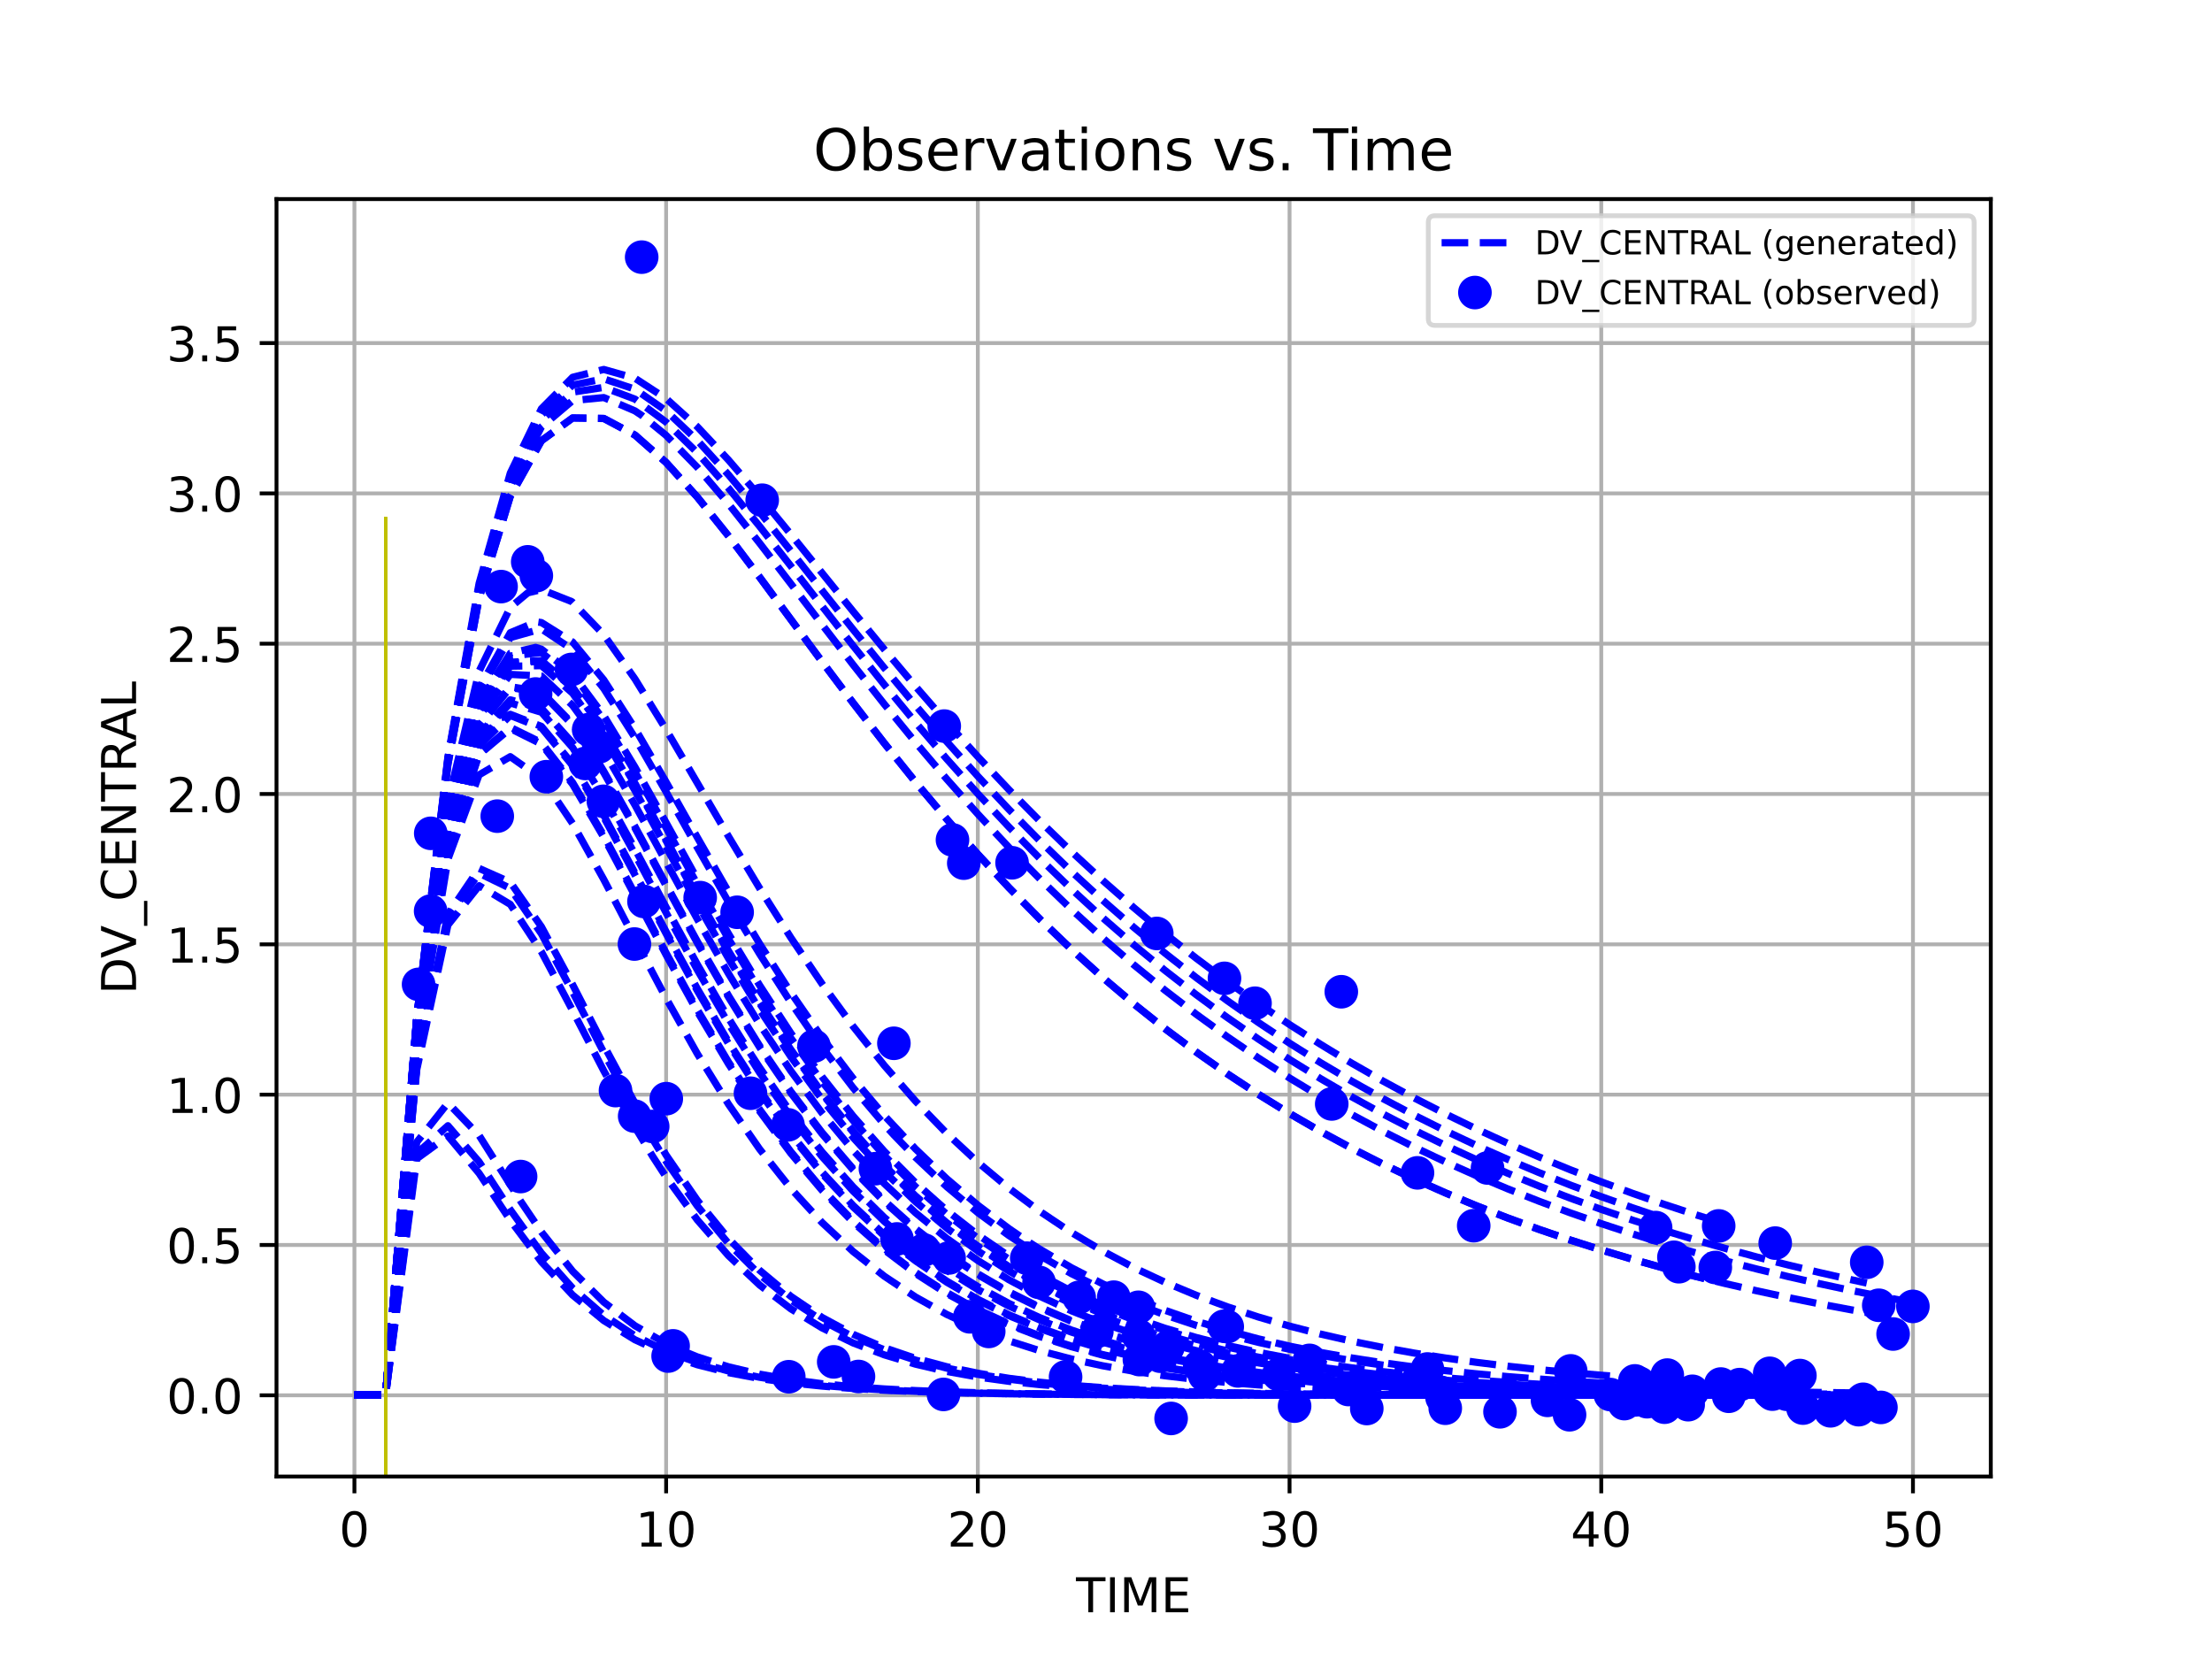 <?xml version="1.0" encoding="utf-8" standalone="no"?>
<!DOCTYPE svg PUBLIC "-//W3C//DTD SVG 1.1//EN"
  "http://www.w3.org/Graphics/SVG/1.1/DTD/svg11.dtd">
<!-- Created with matplotlib (https://matplotlib.org/) -->
<svg height="345.6pt" version="1.1" viewBox="0 0 460.8 345.6" width="460.8pt" xmlns="http://www.w3.org/2000/svg" xmlns:xlink="http://www.w3.org/1999/xlink">
 <defs>
  <style type="text/css">*{stroke-linecap:butt;stroke-linejoin:round;}</style>
 </defs>
 <g id="figure_1">
  <g id="patch_1">
   <path d="M 0 345.6 
L 460.8 345.6 
L 460.8 0 
L 0 0 
z
" style="fill:#ffffff;"/>
  </g>
  <g id="axes_1">
   <g id="patch_2">
    <path d="M 57.6 307.584 
L 414.72 307.584 
L 414.72 41.472 
L 57.6 41.472 
z
" style="fill:#ffffff;"/>
   </g>
   <g id="matplotlib.axis_1">
    <g id="xtick_1">
     <g id="line2d_1">
      <path clip-path="url(#pd59a233b94)" d="M 73.833 307.584 
L 73.833 41.472 
" style="fill:none;stroke:#b0b0b0;stroke-linecap:square;stroke-width:0.8;"/>
     </g>
     <g id="line2d_2">
      <defs>
       <path d="M 0 0 
L 0 3.5 
" id="m67d43d87eb" style="stroke:#000000;stroke-width:0.8;"/>
      </defs>
      <g>
       <use style="stroke:#000000;stroke-width:0.8;" x="73.833" xlink:href="#m67d43d87eb" y="307.584"/>
      </g>
     </g>
     <g id="text_1">
      <!-- 0 -->
      <g transform="translate(70.651 322.182)scale(0.1 -0.1)">
       <defs>
        <path d="M 31.781 66.406 
Q 24.172 66.406 20.328 58.906 
Q 16.5 51.422 16.5 36.375 
Q 16.5 21.391 20.328 13.891 
Q 24.172 6.391 31.781 6.391 
Q 39.453 6.391 43.281 13.891 
Q 47.125 21.391 47.125 36.375 
Q 47.125 51.422 43.281 58.906 
Q 39.453 66.406 31.781 66.406 
z
M 31.781 74.219 
Q 44.047 74.219 50.516 64.516 
Q 56.984 54.828 56.984 36.375 
Q 56.984 17.969 50.516 8.266 
Q 44.047 -1.422 31.781 -1.422 
Q 19.531 -1.422 13.062 8.266 
Q 6.594 17.969 6.594 36.375 
Q 6.594 54.828 13.062 64.516 
Q 19.531 74.219 31.781 74.219 
z
" id="DejaVuSans-48"/>
       </defs>
       <use xlink:href="#DejaVuSans-48"/>
      </g>
     </g>
    </g>
    <g id="xtick_2">
     <g id="line2d_3">
      <path clip-path="url(#pd59a233b94)" d="M 138.767 307.584 
L 138.767 41.472 
" style="fill:none;stroke:#b0b0b0;stroke-linecap:square;stroke-width:0.8;"/>
     </g>
     <g id="line2d_4">
      <g>
       <use style="stroke:#000000;stroke-width:0.8;" x="138.767" xlink:href="#m67d43d87eb" y="307.584"/>
      </g>
     </g>
     <g id="text_2">
      <!-- 10 -->
      <g transform="translate(132.404 322.182)scale(0.1 -0.1)">
       <defs>
        <path d="M 12.406 8.297 
L 28.516 8.297 
L 28.516 63.922 
L 10.984 60.406 
L 10.984 69.391 
L 28.422 72.906 
L 38.281 72.906 
L 38.281 8.297 
L 54.391 8.297 
L 54.391 0 
L 12.406 0 
z
" id="DejaVuSans-49"/>
       </defs>
       <use xlink:href="#DejaVuSans-49"/>
       <use x="63.623" xlink:href="#DejaVuSans-48"/>
      </g>
     </g>
    </g>
    <g id="xtick_3">
     <g id="line2d_5">
      <path clip-path="url(#pd59a233b94)" d="M 203.701 307.584 
L 203.701 41.472 
" style="fill:none;stroke:#b0b0b0;stroke-linecap:square;stroke-width:0.8;"/>
     </g>
     <g id="line2d_6">
      <g>
       <use style="stroke:#000000;stroke-width:0.8;" x="203.701" xlink:href="#m67d43d87eb" y="307.584"/>
      </g>
     </g>
     <g id="text_3">
      <!-- 20 -->
      <g transform="translate(197.339 322.182)scale(0.1 -0.1)">
       <defs>
        <path d="M 19.188 8.297 
L 53.609 8.297 
L 53.609 0 
L 7.328 0 
L 7.328 8.297 
Q 12.938 14.109 22.625 23.891 
Q 32.328 33.688 34.812 36.531 
Q 39.547 41.844 41.422 45.531 
Q 43.312 49.219 43.312 52.781 
Q 43.312 58.594 39.234 62.25 
Q 35.156 65.922 28.609 65.922 
Q 23.969 65.922 18.812 64.312 
Q 13.672 62.703 7.812 59.422 
L 7.812 69.391 
Q 13.766 71.781 18.938 73 
Q 24.125 74.219 28.422 74.219 
Q 39.75 74.219 46.484 68.547 
Q 53.219 62.891 53.219 53.422 
Q 53.219 48.922 51.531 44.891 
Q 49.859 40.875 45.406 35.406 
Q 44.188 33.984 37.641 27.219 
Q 31.109 20.453 19.188 8.297 
z
" id="DejaVuSans-50"/>
       </defs>
       <use xlink:href="#DejaVuSans-50"/>
       <use x="63.623" xlink:href="#DejaVuSans-48"/>
      </g>
     </g>
    </g>
    <g id="xtick_4">
     <g id="line2d_7">
      <path clip-path="url(#pd59a233b94)" d="M 268.636 307.584 
L 268.636 41.472 
" style="fill:none;stroke:#b0b0b0;stroke-linecap:square;stroke-width:0.8;"/>
     </g>
     <g id="line2d_8">
      <g>
       <use style="stroke:#000000;stroke-width:0.8;" x="268.636" xlink:href="#m67d43d87eb" y="307.584"/>
      </g>
     </g>
     <g id="text_4">
      <!-- 30 -->
      <g transform="translate(262.273 322.182)scale(0.1 -0.1)">
       <defs>
        <path d="M 40.578 39.312 
Q 47.656 37.797 51.625 33 
Q 55.609 28.219 55.609 21.188 
Q 55.609 10.406 48.188 4.484 
Q 40.766 -1.422 27.094 -1.422 
Q 22.516 -1.422 17.656 -0.516 
Q 12.797 0.391 7.625 2.203 
L 7.625 11.719 
Q 11.719 9.328 16.594 8.109 
Q 21.484 6.891 26.812 6.891 
Q 36.078 6.891 40.938 10.547 
Q 45.797 14.203 45.797 21.188 
Q 45.797 27.641 41.281 31.266 
Q 36.766 34.906 28.719 34.906 
L 20.219 34.906 
L 20.219 43.016 
L 29.109 43.016 
Q 36.375 43.016 40.234 45.922 
Q 44.094 48.828 44.094 54.297 
Q 44.094 59.906 40.109 62.906 
Q 36.141 65.922 28.719 65.922 
Q 24.656 65.922 20.016 65.031 
Q 15.375 64.156 9.812 62.312 
L 9.812 71.094 
Q 15.438 72.656 20.344 73.438 
Q 25.25 74.219 29.594 74.219 
Q 40.828 74.219 47.359 69.109 
Q 53.906 64.016 53.906 55.328 
Q 53.906 49.266 50.438 45.094 
Q 46.969 40.922 40.578 39.312 
z
" id="DejaVuSans-51"/>
       </defs>
       <use xlink:href="#DejaVuSans-51"/>
       <use x="63.623" xlink:href="#DejaVuSans-48"/>
      </g>
     </g>
    </g>
    <g id="xtick_5">
     <g id="line2d_9">
      <path clip-path="url(#pd59a233b94)" d="M 333.57 307.584 
L 333.57 41.472 
" style="fill:none;stroke:#b0b0b0;stroke-linecap:square;stroke-width:0.8;"/>
     </g>
     <g id="line2d_10">
      <g>
       <use style="stroke:#000000;stroke-width:0.8;" x="333.57" xlink:href="#m67d43d87eb" y="307.584"/>
      </g>
     </g>
     <g id="text_5">
      <!-- 40 -->
      <g transform="translate(327.207 322.182)scale(0.1 -0.1)">
       <defs>
        <path d="M 37.797 64.312 
L 12.891 25.391 
L 37.797 25.391 
z
M 35.203 72.906 
L 47.609 72.906 
L 47.609 25.391 
L 58.016 25.391 
L 58.016 17.188 
L 47.609 17.188 
L 47.609 0 
L 37.797 0 
L 37.797 17.188 
L 4.891 17.188 
L 4.891 26.703 
z
" id="DejaVuSans-52"/>
       </defs>
       <use xlink:href="#DejaVuSans-52"/>
       <use x="63.623" xlink:href="#DejaVuSans-48"/>
      </g>
     </g>
    </g>
    <g id="xtick_6">
     <g id="line2d_11">
      <path clip-path="url(#pd59a233b94)" d="M 398.504 307.584 
L 398.504 41.472 
" style="fill:none;stroke:#b0b0b0;stroke-linecap:square;stroke-width:0.8;"/>
     </g>
     <g id="line2d_12">
      <g>
       <use style="stroke:#000000;stroke-width:0.8;" x="398.504" xlink:href="#m67d43d87eb" y="307.584"/>
      </g>
     </g>
     <g id="text_6">
      <!-- 50 -->
      <g transform="translate(392.142 322.182)scale(0.1 -0.1)">
       <defs>
        <path d="M 10.797 72.906 
L 49.516 72.906 
L 49.516 64.594 
L 19.828 64.594 
L 19.828 46.734 
Q 21.969 47.469 24.109 47.828 
Q 26.266 48.188 28.422 48.188 
Q 40.625 48.188 47.75 41.5 
Q 54.891 34.812 54.891 23.391 
Q 54.891 11.625 47.562 5.094 
Q 40.234 -1.422 26.906 -1.422 
Q 22.312 -1.422 17.547 -0.641 
Q 12.797 0.141 7.719 1.703 
L 7.719 11.625 
Q 12.109 9.234 16.797 8.062 
Q 21.484 6.891 26.703 6.891 
Q 35.156 6.891 40.078 11.328 
Q 45.016 15.766 45.016 23.391 
Q 45.016 31 40.078 35.438 
Q 35.156 39.891 26.703 39.891 
Q 22.75 39.891 18.812 39.016 
Q 14.891 38.141 10.797 36.281 
z
" id="DejaVuSans-53"/>
       </defs>
       <use xlink:href="#DejaVuSans-53"/>
       <use x="63.623" xlink:href="#DejaVuSans-48"/>
      </g>
     </g>
    </g>
    <g id="text_7">
     <!-- TIME -->
     <g transform="translate(224.158 335.861)scale(0.1 -0.1)">
      <defs>
       <path d="M -0.297 72.906 
L 61.375 72.906 
L 61.375 64.594 
L 35.5 64.594 
L 35.5 0 
L 25.594 0 
L 25.594 64.594 
L -0.297 64.594 
z
" id="DejaVuSans-84"/>
       <path d="M 9.812 72.906 
L 19.672 72.906 
L 19.672 0 
L 9.812 0 
z
" id="DejaVuSans-73"/>
       <path d="M 9.812 72.906 
L 24.516 72.906 
L 43.109 23.297 
L 61.812 72.906 
L 76.516 72.906 
L 76.516 0 
L 66.891 0 
L 66.891 64.016 
L 48.094 14.016 
L 38.188 14.016 
L 19.391 64.016 
L 19.391 0 
L 9.812 0 
z
" id="DejaVuSans-77"/>
       <path d="M 9.812 72.906 
L 55.906 72.906 
L 55.906 64.594 
L 19.672 64.594 
L 19.672 43.016 
L 54.391 43.016 
L 54.391 34.719 
L 19.672 34.719 
L 19.672 8.297 
L 56.781 8.297 
L 56.781 0 
L 9.812 0 
z
" id="DejaVuSans-69"/>
      </defs>
      <use xlink:href="#DejaVuSans-84"/>
      <use x="61.084" xlink:href="#DejaVuSans-73"/>
      <use x="90.576" xlink:href="#DejaVuSans-77"/>
      <use x="176.855" xlink:href="#DejaVuSans-69"/>
     </g>
    </g>
   </g>
   <g id="matplotlib.axis_2">
    <g id="ytick_1">
     <g id="line2d_13">
      <path clip-path="url(#pd59a233b94)" d="M 57.6 290.664 
L 414.72 290.664 
" style="fill:none;stroke:#b0b0b0;stroke-linecap:square;stroke-width:0.8;"/>
     </g>
     <g id="line2d_14">
      <defs>
       <path d="M 0 0 
L -3.5 0 
" id="m39486bfe60" style="stroke:#000000;stroke-width:0.8;"/>
      </defs>
      <g>
       <use style="stroke:#000000;stroke-width:0.8;" x="57.6" xlink:href="#m39486bfe60" y="290.664"/>
      </g>
     </g>
     <g id="text_8">
      <!-- 0.0 -->
      <g transform="translate(34.697 294.463)scale(0.1 -0.1)">
       <defs>
        <path d="M 10.688 12.406 
L 21 12.406 
L 21 0 
L 10.688 0 
z
" id="DejaVuSans-46"/>
       </defs>
       <use xlink:href="#DejaVuSans-48"/>
       <use x="63.623" xlink:href="#DejaVuSans-46"/>
       <use x="95.41" xlink:href="#DejaVuSans-48"/>
      </g>
     </g>
    </g>
    <g id="ytick_2">
     <g id="line2d_15">
      <path clip-path="url(#pd59a233b94)" d="M 57.6 259.35 
L 414.72 259.35 
" style="fill:none;stroke:#b0b0b0;stroke-linecap:square;stroke-width:0.8;"/>
     </g>
     <g id="line2d_16">
      <g>
       <use style="stroke:#000000;stroke-width:0.8;" x="57.6" xlink:href="#m39486bfe60" y="259.35"/>
      </g>
     </g>
     <g id="text_9">
      <!-- 0.5 -->
      <g transform="translate(34.697 263.149)scale(0.1 -0.1)">
       <use xlink:href="#DejaVuSans-48"/>
       <use x="63.623" xlink:href="#DejaVuSans-46"/>
       <use x="95.41" xlink:href="#DejaVuSans-53"/>
      </g>
     </g>
    </g>
    <g id="ytick_3">
     <g id="line2d_17">
      <path clip-path="url(#pd59a233b94)" d="M 57.6 228.036 
L 414.72 228.036 
" style="fill:none;stroke:#b0b0b0;stroke-linecap:square;stroke-width:0.8;"/>
     </g>
     <g id="line2d_18">
      <g>
       <use style="stroke:#000000;stroke-width:0.8;" x="57.6" xlink:href="#m39486bfe60" y="228.036"/>
      </g>
     </g>
     <g id="text_10">
      <!-- 1.0 -->
      <g transform="translate(34.697 231.836)scale(0.1 -0.1)">
       <use xlink:href="#DejaVuSans-49"/>
       <use x="63.623" xlink:href="#DejaVuSans-46"/>
       <use x="95.41" xlink:href="#DejaVuSans-48"/>
      </g>
     </g>
    </g>
    <g id="ytick_4">
     <g id="line2d_19">
      <path clip-path="url(#pd59a233b94)" d="M 57.6 196.722 
L 414.72 196.722 
" style="fill:none;stroke:#b0b0b0;stroke-linecap:square;stroke-width:0.8;"/>
     </g>
     <g id="line2d_20">
      <g>
       <use style="stroke:#000000;stroke-width:0.8;" x="57.6" xlink:href="#m39486bfe60" y="196.722"/>
      </g>
     </g>
     <g id="text_11">
      <!-- 1.5 -->
      <g transform="translate(34.697 200.522)scale(0.1 -0.1)">
       <use xlink:href="#DejaVuSans-49"/>
       <use x="63.623" xlink:href="#DejaVuSans-46"/>
       <use x="95.41" xlink:href="#DejaVuSans-53"/>
      </g>
     </g>
    </g>
    <g id="ytick_5">
     <g id="line2d_21">
      <path clip-path="url(#pd59a233b94)" d="M 57.6 165.408 
L 414.72 165.408 
" style="fill:none;stroke:#b0b0b0;stroke-linecap:square;stroke-width:0.8;"/>
     </g>
     <g id="line2d_22">
      <g>
       <use style="stroke:#000000;stroke-width:0.8;" x="57.6" xlink:href="#m39486bfe60" y="165.408"/>
      </g>
     </g>
     <g id="text_12">
      <!-- 2.0 -->
      <g transform="translate(34.697 169.208)scale(0.1 -0.1)">
       <use xlink:href="#DejaVuSans-50"/>
       <use x="63.623" xlink:href="#DejaVuSans-46"/>
       <use x="95.41" xlink:href="#DejaVuSans-48"/>
      </g>
     </g>
    </g>
    <g id="ytick_6">
     <g id="line2d_23">
      <path clip-path="url(#pd59a233b94)" d="M 57.6 134.095 
L 414.72 134.095 
" style="fill:none;stroke:#b0b0b0;stroke-linecap:square;stroke-width:0.8;"/>
     </g>
     <g id="line2d_24">
      <g>
       <use style="stroke:#000000;stroke-width:0.8;" x="57.6" xlink:href="#m39486bfe60" y="134.095"/>
      </g>
     </g>
     <g id="text_13">
      <!-- 2.5 -->
      <g transform="translate(34.697 137.894)scale(0.1 -0.1)">
       <use xlink:href="#DejaVuSans-50"/>
       <use x="63.623" xlink:href="#DejaVuSans-46"/>
       <use x="95.41" xlink:href="#DejaVuSans-53"/>
      </g>
     </g>
    </g>
    <g id="ytick_7">
     <g id="line2d_25">
      <path clip-path="url(#pd59a233b94)" d="M 57.6 102.781 
L 414.72 102.781 
" style="fill:none;stroke:#b0b0b0;stroke-linecap:square;stroke-width:0.8;"/>
     </g>
     <g id="line2d_26">
      <g>
       <use style="stroke:#000000;stroke-width:0.8;" x="57.6" xlink:href="#m39486bfe60" y="102.781"/>
      </g>
     </g>
     <g id="text_14">
      <!-- 3.0 -->
      <g transform="translate(34.697 106.58)scale(0.1 -0.1)">
       <use xlink:href="#DejaVuSans-51"/>
       <use x="63.623" xlink:href="#DejaVuSans-46"/>
       <use x="95.41" xlink:href="#DejaVuSans-48"/>
      </g>
     </g>
    </g>
    <g id="ytick_8">
     <g id="line2d_27">
      <path clip-path="url(#pd59a233b94)" d="M 57.6 71.467 
L 414.72 71.467 
" style="fill:none;stroke:#b0b0b0;stroke-linecap:square;stroke-width:0.8;"/>
     </g>
     <g id="line2d_28">
      <g>
       <use style="stroke:#000000;stroke-width:0.8;" x="57.6" xlink:href="#m39486bfe60" y="71.467"/>
      </g>
     </g>
     <g id="text_15">
      <!-- 3.5 -->
      <g transform="translate(34.697 75.266)scale(0.1 -0.1)">
       <use xlink:href="#DejaVuSans-51"/>
       <use x="63.623" xlink:href="#DejaVuSans-46"/>
       <use x="95.41" xlink:href="#DejaVuSans-53"/>
      </g>
     </g>
    </g>
    <g id="text_16">
     <!-- DV_CENTRAL -->
     <g transform="translate(28.339 207.137)rotate(-90)scale(0.1 -0.1)">
      <defs>
       <path d="M 19.672 64.797 
L 19.672 8.109 
L 31.594 8.109 
Q 46.688 8.109 53.688 14.938 
Q 60.688 21.781 60.688 36.531 
Q 60.688 51.172 53.688 57.984 
Q 46.688 64.797 31.594 64.797 
z
M 9.812 72.906 
L 30.078 72.906 
Q 51.266 72.906 61.172 64.094 
Q 71.094 55.281 71.094 36.531 
Q 71.094 17.672 61.125 8.828 
Q 51.172 0 30.078 0 
L 9.812 0 
z
" id="DejaVuSans-68"/>
       <path d="M 28.609 0 
L 0.781 72.906 
L 11.078 72.906 
L 34.188 11.531 
L 57.328 72.906 
L 67.578 72.906 
L 39.797 0 
z
" id="DejaVuSans-86"/>
       <path d="M 50.984 -16.609 
L 50.984 -23.578 
L -0.984 -23.578 
L -0.984 -16.609 
z
" id="DejaVuSans-95"/>
       <path d="M 64.406 67.281 
L 64.406 56.891 
Q 59.422 61.531 53.781 63.812 
Q 48.141 66.109 41.797 66.109 
Q 29.297 66.109 22.656 58.469 
Q 16.016 50.828 16.016 36.375 
Q 16.016 21.969 22.656 14.328 
Q 29.297 6.688 41.797 6.688 
Q 48.141 6.688 53.781 8.984 
Q 59.422 11.281 64.406 15.922 
L 64.406 5.609 
Q 59.234 2.094 53.438 0.328 
Q 47.656 -1.422 41.219 -1.422 
Q 24.656 -1.422 15.125 8.703 
Q 5.609 18.844 5.609 36.375 
Q 5.609 53.953 15.125 64.078 
Q 24.656 74.219 41.219 74.219 
Q 47.75 74.219 53.531 72.484 
Q 59.328 70.75 64.406 67.281 
z
" id="DejaVuSans-67"/>
       <path d="M 9.812 72.906 
L 23.094 72.906 
L 55.422 11.922 
L 55.422 72.906 
L 64.984 72.906 
L 64.984 0 
L 51.703 0 
L 19.391 60.984 
L 19.391 0 
L 9.812 0 
z
" id="DejaVuSans-78"/>
       <path d="M 44.391 34.188 
Q 47.562 33.109 50.562 29.594 
Q 53.562 26.078 56.594 19.922 
L 66.609 0 
L 56 0 
L 46.688 18.703 
Q 43.062 26.031 39.672 28.422 
Q 36.281 30.812 30.422 30.812 
L 19.672 30.812 
L 19.672 0 
L 9.812 0 
L 9.812 72.906 
L 32.078 72.906 
Q 44.578 72.906 50.734 67.672 
Q 56.891 62.453 56.891 51.906 
Q 56.891 45.016 53.688 40.469 
Q 50.484 35.938 44.391 34.188 
z
M 19.672 64.797 
L 19.672 38.922 
L 32.078 38.922 
Q 39.203 38.922 42.844 42.219 
Q 46.484 45.516 46.484 51.906 
Q 46.484 58.297 42.844 61.547 
Q 39.203 64.797 32.078 64.797 
z
" id="DejaVuSans-82"/>
       <path d="M 34.188 63.188 
L 20.797 26.906 
L 47.609 26.906 
z
M 28.609 72.906 
L 39.797 72.906 
L 67.578 0 
L 57.328 0 
L 50.688 18.703 
L 17.828 18.703 
L 11.188 0 
L 0.781 0 
z
" id="DejaVuSans-65"/>
       <path d="M 9.812 72.906 
L 19.672 72.906 
L 19.672 8.297 
L 55.172 8.297 
L 55.172 0 
L 9.812 0 
z
" id="DejaVuSans-76"/>
      </defs>
      <use xlink:href="#DejaVuSans-68"/>
      <use x="75.252" xlink:href="#DejaVuSans-86"/>
      <use x="143.66" xlink:href="#DejaVuSans-95"/>
      <use x="193.66" xlink:href="#DejaVuSans-67"/>
      <use x="263.484" xlink:href="#DejaVuSans-69"/>
      <use x="326.668" xlink:href="#DejaVuSans-78"/>
      <use x="401.473" xlink:href="#DejaVuSans-84"/>
      <use x="462.557" xlink:href="#DejaVuSans-82"/>
      <use x="528.039" xlink:href="#DejaVuSans-65"/>
      <use x="596.447" xlink:href="#DejaVuSans-76"/>
     </g>
    </g>
   </g>
   <g id="line2d_29">
    <path clip-path="url(#pd59a233b94)" d="M 73.833 290.664 
L 80.326 290.664 
L 86.82 215.158 
L 93.313 169.026 
L 99.806 143.381 
L 106.3 131.806 
L 111.728 129.541 
L 112.793 129.691 
L 119.287 133.744 
L 125.78 141.638 
L 132.274 151.742 
L 138.767 162.93 
L 145.26 174.441 
L 151.754 185.772 
L 158.247 196.606 
L 164.741 206.756 
L 171.234 216.122 
L 177.728 224.669 
L 184.221 232.399 
L 190.714 239.343 
L 197.208 245.546 
L 203.701 251.063 
L 210.195 255.952 
L 213.889 258.477 
L 216.688 260.272 
L 223.182 264.08 
L 229.675 267.429 
L 236.168 270.37 
L 242.662 272.948 
L 249.155 275.207 
L 255.649 277.183 
L 255.657 277.185 
L 262.142 278.91 
L 268.636 280.42 
L 275.129 281.737 
L 281.622 282.887 
L 288.116 283.89 
L 294.609 284.764 
L 301.103 285.527 
L 307.596 286.191 
L 314.09 286.77 
L 320.583 287.274 
L 327.076 287.713 
L 333.57 288.095 
L 340.063 288.428 
L 340.571 288.452 
" style="fill:none;stroke:#0000ff;stroke-dasharray:5.55,2.4;stroke-dashoffset:0;stroke-width:1.5;"/>
   </g>
   <g id="line2d_30">
    <path clip-path="url(#pd59a233b94)" d="M 73.833 290.664 
L 80.326 290.664 
L 86.82 215.638 
L 93.313 170.606 
L 99.806 146.311 
L 106.3 136.103 
L 111.573 134.857 
L 112.793 135.236 
L 119.287 140.348 
L 125.78 149.08 
L 132.274 159.799 
L 138.767 171.392 
L 145.26 183.119 
L 151.754 194.504 
L 158.247 205.257 
L 164.741 215.214 
L 171.234 224.304 
L 177.728 232.509 
L 184.221 239.852 
L 190.714 246.378 
L 197.208 252.147 
L 203.701 257.224 
L 210.195 261.674 
L 216.688 265.564 
L 223.182 268.955 
L 229.675 271.905 
L 236.168 274.467 
L 242.662 276.688 
L 249.155 278.612 
L 255.649 280.276 
L 262.142 281.713 
L 268.636 282.955 
L 275.129 284.026 
L 281.622 284.95 
L 288.116 285.747 
L 294.609 286.433 
L 301.103 287.024 
L 307.596 287.533 
L 314.09 287.971 
L 320.583 288.348 
L 327.076 288.673 
L 333.57 288.952 
L 335.46 289.026 
L 338.375 289.133 
L 340.063 289.192 
L 346.557 289.399 
L 353.05 289.576 
L 359.544 289.729 
L 366.037 289.86 
L 372.53 289.973 
L 379.024 290.07 
L 385.517 290.154 
L 388.118 290.184 
" style="fill:none;stroke:#0000ff;stroke-dasharray:5.55,2.4;stroke-dashoffset:0;stroke-width:1.5;"/>
   </g>
   <g id="line2d_31">
    <path clip-path="url(#pd59a233b94)" d="M 73.833 290.664 
L 80.326 290.664 
L 86.82 215.701 
L 93.313 170.81 
L 99.806 146.688 
L 106.3 136.653 
L 112.793 135.943 
L 119.287 141.185 
L 125.78 150.018 
L 132.274 160.809 
L 138.767 172.447 
L 145.26 184.194 
L 151.754 195.58 
L 158.247 206.316 
L 164.741 216.244 
L 171.234 225.294 
L 177.728 233.452 
L 184.221 240.742 
L 190.714 247.214 
L 197.208 252.926 
L 203.701 257.946 
L 210.195 262.341 
L 216.688 266.177 
L 223.182 269.516 
L 229.675 272.417 
L 232.017 273.366 
L 236.168 274.932 
L 237.216 275.305 
L 242.662 277.11 
L 249.155 278.993 
L 255.649 280.62 
L 262.142 282.023 
L 266.387 282.834 
L 268.636 283.233 
L 272.793 283.919 
" style="fill:none;stroke:#0000ff;stroke-dasharray:5.55,2.4;stroke-dashoffset:0;stroke-width:1.5;"/>
   </g>
   <g id="line2d_32">
    <path clip-path="url(#pd59a233b94)" d="M 80.326 307.584 
L 80.326 108 
" style="fill:none;stroke:#bfbf00;stroke-linecap:square;stroke-opacity:0.8;stroke-width:0.5;"/>
   </g>
   <g id="line2d_33">
    <path clip-path="url(#pd59a233b94)" d="M 80.326 307.584 
L 80.326 108 
" style="fill:none;stroke:#bfbf00;stroke-linecap:square;stroke-opacity:0.8;stroke-width:0.5;"/>
   </g>
   <g id="line2d_34">
    <path clip-path="url(#pd59a233b94)" d="M 80.326 307.584 
L 80.326 108 
" style="fill:none;stroke:#bfbf00;stroke-linecap:square;stroke-opacity:0.8;stroke-width:0.5;"/>
   </g>
   <g id="line2d_35">
    <defs>
     <path d="M 0 3 
C 0.796 3 1.559 2.684 2.121 2.121 
C 2.684 1.559 3 0.796 3 0 
C 3 -0.796 2.684 -1.559 2.121 -2.121 
C 1.559 -2.684 0.796 -3 0 -3 
C -0.796 -3 -1.559 -2.684 -2.121 -2.121 
C -2.684 -1.559 -3 -0.796 -3 0 
C -3 0.796 -2.684 1.559 -2.121 2.121 
C -1.559 2.684 -0.796 3 0 3 
z
" id="m492c2590a0" style="stroke:#0000ff;"/>
    </defs>
    <g clip-path="url(#pd59a233b94)">
     <use style="fill:#0000ff;stroke:#0000ff;" x="111.728" xlink:href="#m492c2590a0" y="119.92"/>
     <use style="fill:#0000ff;stroke:#0000ff;" x="213.889" xlink:href="#m492c2590a0" y="262.097"/>
     <use style="fill:#0000ff;stroke:#0000ff;" x="255.657" xlink:href="#m492c2590a0" y="276.368"/>
     <use style="fill:#0000ff;stroke:#0000ff;" x="340.571" xlink:href="#m492c2590a0" y="287.667"/>
    </g>
   </g>
   <g id="line2d_36">
    <g clip-path="url(#pd59a233b94)">
     <use style="fill:#0000ff;stroke:#0000ff;" x="111.573" xlink:href="#m492c2590a0" y="144.572"/>
     <use style="fill:#0000ff;stroke:#0000ff;" x="335.46" xlink:href="#m492c2590a0" y="290.512"/>
     <use style="fill:#0000ff;stroke:#0000ff;" x="338.375" xlink:href="#m492c2590a0" y="292.394"/>
     <use style="fill:#0000ff;stroke:#0000ff;" x="388.118" xlink:href="#m492c2590a0" y="291.499"/>
    </g>
   </g>
   <g id="line2d_37">
    <g clip-path="url(#pd59a233b94)">
     <use style="fill:#0000ff;stroke:#0000ff;" x="232.017" xlink:href="#m492c2590a0" y="270.226"/>
     <use style="fill:#0000ff;stroke:#0000ff;" x="237.216" xlink:href="#m492c2590a0" y="278.284"/>
     <use style="fill:#0000ff;stroke:#0000ff;" x="266.387" xlink:href="#m492c2590a0" y="286.335"/>
     <use style="fill:#0000ff;stroke:#0000ff;" x="272.793" xlink:href="#m492c2590a0" y="283.391"/>
    </g>
   </g>
   <g id="line2d_38">
    <path clip-path="url(#pd59a233b94)" d="M 80.326 307.584 
L 80.326 108 
" style="fill:none;stroke:#bfbf00;stroke-linecap:square;stroke-opacity:0.8;stroke-width:0.5;"/>
   </g>
   <g id="line2d_39">
    <path clip-path="url(#pd59a233b94)" d="M 80.326 307.584 
L 80.326 108 
" style="fill:none;stroke:#bfbf00;stroke-linecap:square;stroke-opacity:0.8;stroke-width:0.5;"/>
   </g>
   <g id="line2d_40">
    <path clip-path="url(#pd59a233b94)" d="M 80.326 307.584 
L 80.326 108 
" style="fill:none;stroke:#bfbf00;stroke-linecap:square;stroke-opacity:0.8;stroke-width:0.5;"/>
   </g>
   <g id="line2d_41">
    <path clip-path="url(#pd59a233b94)" d="M 73.833 290.664 
L 80.326 290.664 
L 86.82 240.271 
L 93.313 234.505 
L 99.806 242.027 
L 106.3 252.005 
L 112.793 261.043 
L 119.287 268.353 
L 125.78 273.999 
L 132.274 278.267 
L 138.767 281.461 
L 139.184 281.636 
L 145.26 283.839 
L 151.754 285.605 
L 158.247 286.916 
L 164.315 287.832 
L 164.741 287.887 
L 171.234 288.606 
L 177.728 289.14 
L 178.835 289.216 
L 184.221 289.535 
L 190.714 289.828 
L 197.208 290.044 
L 203.701 290.205 
L 210.195 290.324 
L 216.688 290.412 
L 223.182 290.477 
L 229.675 290.526 
L 236.168 290.562 
L 242.662 290.588 
L 249.155 290.608 
L 255.649 290.623 
L 262.142 290.633 
L 268.636 290.641 
L 275.129 290.647 
L 281.622 290.652 
L 288.116 290.655 
L 294.609 290.657 
L 301.103 290.659 
L 307.596 290.66 
L 314.09 290.661 
L 320.583 290.662 
L 327.076 290.663 
L 333.57 290.663 
L 340.063 290.663 
L 346.557 290.664 
L 353.05 290.664 
L 359.544 290.664 
L 366.037 290.664 
L 369.217 290.664 
" style="fill:none;stroke:#0000ff;stroke-dasharray:5.55,2.4;stroke-dashoffset:0;stroke-width:1.5;"/>
   </g>
   <g id="line2d_42">
    <path clip-path="url(#pd59a233b94)" d="M 73.833 290.664 
L 80.326 290.664 
L 86.82 237.921 
L 93.313 229.774 
L 99.806 236.53 
L 106.3 246.827 
L 108.45 250.223 
L 112.793 256.645 
L 119.287 264.823 
L 125.78 271.256 
L 132.274 276.177 
L 138.767 279.887 
L 140.22 280.58 
L 145.26 282.661 
L 151.754 284.728 
L 158.247 286.263 
L 164.741 287.402 
L 171.234 288.247 
L 177.728 288.873 
L 184.221 289.338 
L 190.714 289.681 
L 197.208 289.936 
L 203.701 290.125 
L 210.195 290.265 
L 216.688 290.368 
L 223.182 290.445 
L 229.675 290.502 
L 236.168 290.544 
L 242.662 290.575 
L 249.155 290.598 
L 255.649 290.615 
L 262.142 290.628 
L 268.636 290.637 
L 275.129 290.644 
L 281.622 290.649 
L 284.726 290.651 
L 288.116 290.653 
L 294.609 290.656 
L 301.103 290.658 
L 307.596 290.66 
L 314.09 290.661 
L 320.583 290.662 
L 327.076 290.662 
L 333.57 290.663 
L 340.063 290.663 
L 346.557 290.663 
L 353.05 290.664 
L 358.482 290.664 
" style="fill:none;stroke:#0000ff;stroke-dasharray:5.55,2.4;stroke-dashoffset:0;stroke-width:1.5;"/>
   </g>
   <g id="line2d_43">
    <path clip-path="url(#pd59a233b94)" d="M 73.833 290.664 
L 80.326 290.664 
L 86.82 241.38 
L 93.313 236.646 
L 99.806 244.427 
L 106.3 254.201 
L 112.793 262.867 
L 119.287 269.793 
L 125.78 275.103 
L 132.274 279.101 
L 138.767 282.085 
L 145.26 284.304 
L 151.754 285.951 
L 158.247 287.172 
L 164.741 288.077 
L 171.234 288.747 
L 173.68 288.952 
L 177.728 289.244 
L 184.221 289.612 
L 190.714 289.885 
L 197.208 290.087 
L 203.701 290.236 
L 210.195 290.347 
L 216.688 290.429 
L 223.182 290.49 
L 229.675 290.535 
L 236.168 290.569 
L 242.662 290.593 
L 249.155 290.612 
L 249.934 290.614 
L 255.649 290.625 
L 262.142 290.635 
L 268.636 290.643 
L 275.129 290.648 
L 281.622 290.652 
L 288.116 290.656 
L 294.609 290.658 
L 301.103 290.659 
L 307.596 290.661 
L 314.09 290.662 
L 320.583 290.662 
L 327.076 290.663 
L 333.57 290.663 
L 340.063 290.663 
L 346.557 290.664 
L 351.676 290.664 
L 353.05 290.664 
L 359.544 290.664 
L 360.132 290.664 
" style="fill:none;stroke:#0000ff;stroke-dasharray:5.55,2.4;stroke-dashoffset:0;stroke-width:1.5;"/>
   </g>
   <g id="line2d_44">
    <path clip-path="url(#pd59a233b94)" d="M 80.326 307.584 
L 80.326 108 
" style="fill:none;stroke:#bfbf00;stroke-linecap:square;stroke-opacity:0.8;stroke-width:0.5;"/>
   </g>
   <g id="line2d_45">
    <path clip-path="url(#pd59a233b94)" d="M 80.326 307.584 
L 80.326 108 
" style="fill:none;stroke:#bfbf00;stroke-linecap:square;stroke-opacity:0.8;stroke-width:0.5;"/>
   </g>
   <g id="line2d_46">
    <path clip-path="url(#pd59a233b94)" d="M 80.326 307.584 
L 80.326 108 
" style="fill:none;stroke:#bfbf00;stroke-linecap:square;stroke-opacity:0.8;stroke-width:0.5;"/>
   </g>
   <g id="line2d_47">
    <g clip-path="url(#pd59a233b94)">
     <use style="fill:#0000ff;stroke:#0000ff;" x="139.184" xlink:href="#m492c2590a0" y="282.49"/>
     <use style="fill:#0000ff;stroke:#0000ff;" x="164.315" xlink:href="#m492c2590a0" y="286.799"/>
     <use style="fill:#0000ff;stroke:#0000ff;" x="178.835" xlink:href="#m492c2590a0" y="286.747"/>
     <use style="fill:#0000ff;stroke:#0000ff;" x="369.217" xlink:href="#m492c2590a0" y="290.423"/>
    </g>
   </g>
   <g id="line2d_48">
    <g clip-path="url(#pd59a233b94)">
     <use style="fill:#0000ff;stroke:#0000ff;" x="108.45" xlink:href="#m492c2590a0" y="245.095"/>
     <use style="fill:#0000ff;stroke:#0000ff;" x="140.22" xlink:href="#m492c2590a0" y="280.367"/>
     <use style="fill:#0000ff;stroke:#0000ff;" x="284.726" xlink:href="#m492c2590a0" y="293.42"/>
     <use style="fill:#0000ff;stroke:#0000ff;" x="358.482" xlink:href="#m492c2590a0" y="288.32"/>
    </g>
   </g>
   <g id="line2d_49">
    <g clip-path="url(#pd59a233b94)">
     <use style="fill:#0000ff;stroke:#0000ff;" x="173.68" xlink:href="#m492c2590a0" y="283.705"/>
     <use style="fill:#0000ff;stroke:#0000ff;" x="249.934" xlink:href="#m492c2590a0" y="284.629"/>
     <use style="fill:#0000ff;stroke:#0000ff;" x="351.676" xlink:href="#m492c2590a0" y="292.621"/>
     <use style="fill:#0000ff;stroke:#0000ff;" x="360.132" xlink:href="#m492c2590a0" y="290.867"/>
    </g>
   </g>
   <g id="line2d_50">
    <path clip-path="url(#pd59a233b94)" d="M 80.326 307.584 
L 80.326 108 
" style="fill:none;stroke:#bfbf00;stroke-linecap:square;stroke-opacity:0.8;stroke-width:0.5;"/>
   </g>
   <g id="line2d_51">
    <path clip-path="url(#pd59a233b94)" d="M 80.326 307.584 
L 80.326 108 
" style="fill:none;stroke:#bfbf00;stroke-linecap:square;stroke-opacity:0.8;stroke-width:0.5;"/>
   </g>
   <g id="line2d_52">
    <path clip-path="url(#pd59a233b94)" d="M 80.326 307.584 
L 80.326 108 
" style="fill:none;stroke:#bfbf00;stroke-linecap:square;stroke-opacity:0.8;stroke-width:0.5;"/>
   </g>
   <g id="line2d_53">
    <path clip-path="url(#pd59a233b94)" d="M 73.833 290.664 
L 80.326 290.664 
L 86.82 216.141 
L 89.709 193.475 
L 93.313 172.246 
L 99.806 149.325 
L 106.3 140.483 
L 112.793 140.836 
L 119.287 146.953 
L 122.63 151.539 
L 125.78 156.452 
L 132.274 167.701 
L 138.767 179.607 
L 145.26 191.459 
L 151.754 202.809 
L 158.247 213.398 
L 164.741 223.091 
L 171.234 231.841 
L 177.728 239.654 
L 184.221 246.57 
L 190.714 252.65 
L 197.208 257.967 
L 203.701 262.594 
L 210.195 266.606 
L 216.454 269.957 
L 216.688 270.074 
L 223.182 273.063 
L 229.675 275.633 
L 236.168 277.84 
L 242.662 279.731 
L 249.155 281.35 
L 255.649 282.733 
L 262.142 283.915 
L 268.636 284.923 
L 275.129 285.782 
L 281.622 286.514 
L 288.116 287.137 
L 294.609 287.667 
L 300.405 288.074 
" style="fill:none;stroke:#0000ff;stroke-dasharray:5.55,2.4;stroke-dashoffset:0;stroke-width:1.5;"/>
   </g>
   <g id="line2d_54">
    <path clip-path="url(#pd59a233b94)" d="M 73.833 290.664 
L 80.326 290.664 
L 86.82 216.463 
L 93.313 173.288 
L 99.806 151.224 
L 106.3 143.222 
L 112.793 144.311 
L 119.287 151.02 
L 125.78 160.953 
L 132.274 172.486 
L 138.767 184.54 
L 145.26 196.424 
L 151.754 207.71 
L 158.247 218.16 
L 164.741 227.658 
L 171.234 236.172 
L 177.728 243.721 
L 184.221 250.359 
L 190.714 256.156 
L 192.459 257.58 
L 197.208 261.189 
L 203.701 265.539 
L 210.195 269.285 
L 216.688 272.499 
L 223.182 275.251 
L 224.81 275.875 
L 229.675 277.6 
L 236.168 279.602 
L 242.662 281.305 
L 249.155 282.752 
L 255.649 283.979 
L 262.142 285.019 
L 268.636 285.9 
L 275.129 286.645 
L 281.622 287.275 
L 288.116 287.807 
L 294.609 288.256 
L 297.354 288.424 
L 301.103 288.635 
L 307.596 288.955 
L 314.09 289.225 
L 320.583 289.452 
L 327.076 289.643 
L 333.57 289.805 
L 340.063 289.941 
L 346.557 290.055 
L 353.05 290.152 
L 359.544 290.233 
L 366.037 290.301 
L 372.53 290.359 
L 379.024 290.407 
L 385.517 290.448 
L 387.026 290.457 
" style="fill:none;stroke:#0000ff;stroke-dasharray:5.55,2.4;stroke-dashoffset:0;stroke-width:1.5;"/>
   </g>
   <g id="line2d_55">
    <path clip-path="url(#pd59a233b94)" d="M 73.833 290.664 
L 80.326 290.664 
L 86.82 215.864 
L 93.313 171.344 
L 99.806 147.67 
L 106.3 138.084 
L 112.793 137.775 
L 119.287 143.351 
L 121.918 146.717 
L 125.78 152.441 
L 132.274 163.411 
L 138.767 175.158 
L 145.26 186.953 
L 145.862 188.029 
L 151.754 198.333 
L 158.247 209.021 
L 164.741 218.867 
L 171.234 227.809 
L 177.728 235.841 
L 184.221 242.994 
L 190.714 249.321 
L 197.208 254.886 
L 203.701 259.759 
L 210.195 264.009 
L 216.688 267.706 
L 223.182 270.912 
L 228.496 273.213 
L 229.675 273.687 
L 236.168 276.084 
L 242.662 278.152 
L 243.288 278.335 
" style="fill:none;stroke:#0000ff;stroke-dasharray:5.55,2.4;stroke-dashoffset:0;stroke-width:1.5;"/>
   </g>
   <g id="line2d_56">
    <path clip-path="url(#pd59a233b94)" d="M 80.326 307.584 
L 80.326 108 
" style="fill:none;stroke:#bfbf00;stroke-linecap:square;stroke-opacity:0.8;stroke-width:0.5;"/>
   </g>
   <g id="line2d_57">
    <path clip-path="url(#pd59a233b94)" d="M 80.326 307.584 
L 80.326 108 
" style="fill:none;stroke:#bfbf00;stroke-linecap:square;stroke-opacity:0.8;stroke-width:0.5;"/>
   </g>
   <g id="line2d_58">
    <path clip-path="url(#pd59a233b94)" d="M 80.326 307.584 
L 80.326 108 
" style="fill:none;stroke:#bfbf00;stroke-linecap:square;stroke-opacity:0.8;stroke-width:0.5;"/>
   </g>
   <g id="line2d_59">
    <g clip-path="url(#pd59a233b94)">
     <use style="fill:#0000ff;stroke:#0000ff;" x="89.709" xlink:href="#m492c2590a0" y="189.799"/>
     <use style="fill:#0000ff;stroke:#0000ff;" x="122.63" xlink:href="#m492c2590a0" y="151.997"/>
     <use style="fill:#0000ff;stroke:#0000ff;" x="216.454" xlink:href="#m492c2590a0" y="267.143"/>
     <use style="fill:#0000ff;stroke:#0000ff;" x="300.405" xlink:href="#m492c2590a0" y="291.113"/>
    </g>
   </g>
   <g id="line2d_60">
    <g clip-path="url(#pd59a233b94)">
     <use style="fill:#0000ff;stroke:#0000ff;" x="192.459" xlink:href="#m492c2590a0" y="260.398"/>
     <use style="fill:#0000ff;stroke:#0000ff;" x="224.81" xlink:href="#m492c2590a0" y="270.261"/>
     <use style="fill:#0000ff;stroke:#0000ff;" x="297.354" xlink:href="#m492c2590a0" y="285.185"/>
     <use style="fill:#0000ff;stroke:#0000ff;" x="387.026" xlink:href="#m492c2590a0" y="292.735"/>
    </g>
   </g>
   <g id="line2d_61">
    <g clip-path="url(#pd59a233b94)">
     <use style="fill:#0000ff;stroke:#0000ff;" x="121.918" xlink:href="#m492c2590a0" y="159.043"/>
     <use style="fill:#0000ff;stroke:#0000ff;" x="145.862" xlink:href="#m492c2590a0" y="186.99"/>
     <use style="fill:#0000ff;stroke:#0000ff;" x="228.496" xlink:href="#m492c2590a0" y="277.37"/>
     <use style="fill:#0000ff;stroke:#0000ff;" x="243.288" xlink:href="#m492c2590a0" y="280.628"/>
    </g>
   </g>
   <g id="line2d_62">
    <path clip-path="url(#pd59a233b94)" d="M 80.326 307.584 
L 80.326 108 
" style="fill:none;stroke:#bfbf00;stroke-linecap:square;stroke-opacity:0.8;stroke-width:0.5;"/>
   </g>
   <g id="line2d_63">
    <path clip-path="url(#pd59a233b94)" d="M 80.326 307.584 
L 80.326 108 
" style="fill:none;stroke:#bfbf00;stroke-linecap:square;stroke-opacity:0.8;stroke-width:0.5;"/>
   </g>
   <g id="line2d_64">
    <path clip-path="url(#pd59a233b94)" d="M 80.326 307.584 
L 80.326 108 
" style="fill:none;stroke:#bfbf00;stroke-linecap:square;stroke-opacity:0.8;stroke-width:0.5;"/>
   </g>
   <g id="line2d_65">
    <path clip-path="url(#pd59a233b94)" d="M 73.833 290.664 
L 80.326 290.664 
L 86.82 215.271 
L 93.313 169.399 
L 99.806 144.075 
L 106.3 132.828 
L 112.793 131.014 
L 119.287 135.325 
L 125.78 143.426 
L 132.274 153.684 
L 138.767 164.978 
L 145.26 176.549 
L 151.754 187.901 
L 153.561 190.976 
L 158.247 198.724 
L 164.741 208.835 
L 169.566 215.83 
L 171.234 218.141 
L 177.728 226.611 
L 184.221 234.252 
L 186.214 236.436 
L 190.714 241.099 
L 197.208 247.201 
L 203.701 252.614 
L 210.195 257.399 
L 216.688 261.615 
L 223.182 265.322 
L 229.675 268.574 
L 236.168 271.423 
L 242.662 273.913 
L 249.155 276.089 
L 255.649 277.988 
L 262.142 279.643 
L 268.636 281.085 
L 275.129 282.34 
L 281.622 283.433 
L 288.116 284.383 
L 294.609 285.21 
L 300.194 285.833 
" style="fill:none;stroke:#0000ff;stroke-dasharray:5.55,2.4;stroke-dashoffset:0;stroke-width:1.5;"/>
   </g>
   <g id="line2d_66">
    <path clip-path="url(#pd59a233b94)" d="M 73.833 290.664 
L 80.326 290.664 
L 86.82 216.442 
L 93.313 173.222 
L 99.806 151.104 
L 106.3 143.05 
L 112.793 144.093 
L 119.287 150.765 
L 124.766 158.984 
L 125.78 160.672 
L 132.274 172.188 
L 134.154 175.659 
L 138.767 184.234 
L 145.26 196.116 
L 151.754 207.408 
L 158.247 217.867 
L 164.741 227.378 
L 171.234 235.907 
L 177.728 243.474 
L 184.221 250.129 
L 190.714 255.944 
L 197.208 260.995 
L 203.701 265.362 
L 210.195 269.125 
L 216.688 272.355 
L 223.182 275.121 
L 229.675 277.484 
L 236.168 279.498 
L 242.662 281.213 
L 249.155 282.67 
L 255.649 283.906 
L 262.142 284.955 
L 268.636 285.843 
L 275.129 286.595 
L 281.622 287.231 
L 288.116 287.768 
L 294.609 288.222 
L 301.103 288.606 
L 307.596 288.929 
L 314.09 289.202 
L 320.583 289.432 
L 327.076 289.627 
L 327.206 289.63 
L 333.57 289.79 
L 340.063 289.928 
L 343.115 289.985 
" style="fill:none;stroke:#0000ff;stroke-dasharray:5.55,2.4;stroke-dashoffset:0;stroke-width:1.5;"/>
   </g>
   <g id="line2d_67">
    <path clip-path="url(#pd59a233b94)" d="M 73.833 290.664 
L 80.326 290.664 
L 86.82 216.769 
L 93.313 174.274 
L 99.806 153.011 
L 106.3 145.784 
L 112.793 147.541 
L 119.287 154.775 
L 125.78 165.084 
L 132.274 176.85 
L 138.767 189.011 
L 145.26 200.894 
L 151.754 212.094 
L 156.34 219.468 
L 158.247 222.392 
L 164.149 230.885 
L 164.741 231.689 
L 171.234 239.968 
L 177.728 247.263 
L 184.221 253.636 
L 190.714 259.165 
L 197.208 263.936 
L 203.701 268.032 
L 210.195 271.536 
L 216.688 274.523 
L 223.182 277.063 
L 229.675 279.217 
L 236.168 281.04 
L 242.662 282.58 
L 249.155 283.879 
L 255.649 284.973 
L 262.142 285.894 
L 268.636 286.668 
L 275.129 287.318 
L 280.9 287.808 
L 281.622 287.864 
L 288.116 288.321 
L 294.609 288.704 
L 301.103 289.026 
L 307.596 289.294 
L 314.09 289.519 
L 320.583 289.708 
L 327.076 289.865 
L 333.57 289.997 
L 340.063 290.107 
L 346.557 290.199 
L 353.05 290.276 
L 359.544 290.34 
L 366.037 290.393 
L 372.53 290.438 
L 379.024 290.475 
L 381.337 290.487 
" style="fill:none;stroke:#0000ff;stroke-dasharray:5.55,2.4;stroke-dashoffset:0;stroke-width:1.5;"/>
   </g>
   <g id="line2d_68">
    <path clip-path="url(#pd59a233b94)" d="M 80.326 307.584 
L 80.326 108 
" style="fill:none;stroke:#bfbf00;stroke-linecap:square;stroke-opacity:0.8;stroke-width:0.5;"/>
   </g>
   <g id="line2d_69">
    <path clip-path="url(#pd59a233b94)" d="M 80.326 307.584 
L 80.326 108 
" style="fill:none;stroke:#bfbf00;stroke-linecap:square;stroke-opacity:0.8;stroke-width:0.5;"/>
   </g>
   <g id="line2d_70">
    <path clip-path="url(#pd59a233b94)" d="M 80.326 307.584 
L 80.326 108 
" style="fill:none;stroke:#bfbf00;stroke-linecap:square;stroke-opacity:0.8;stroke-width:0.5;"/>
   </g>
   <g id="line2d_71">
    <g clip-path="url(#pd59a233b94)">
     <use style="fill:#0000ff;stroke:#0000ff;" x="153.561" xlink:href="#m492c2590a0" y="190.043"/>
     <use style="fill:#0000ff;stroke:#0000ff;" x="169.566" xlink:href="#m492c2590a0" y="217.906"/>
     <use style="fill:#0000ff;stroke:#0000ff;" x="186.214" xlink:href="#m492c2590a0" y="217.337"/>
     <use style="fill:#0000ff;stroke:#0000ff;" x="300.194" xlink:href="#m492c2590a0" y="290.051"/>
    </g>
   </g>
   <g id="line2d_72">
    <g clip-path="url(#pd59a233b94)">
     <use style="fill:#0000ff;stroke:#0000ff;" x="124.766" xlink:href="#m492c2590a0" y="155.585"/>
     <use style="fill:#0000ff;stroke:#0000ff;" x="134.154" xlink:href="#m492c2590a0" y="187.791"/>
     <use style="fill:#0000ff;stroke:#0000ff;" x="327.206" xlink:href="#m492c2590a0" y="285.578"/>
     <use style="fill:#0000ff;stroke:#0000ff;" x="343.115" xlink:href="#m492c2590a0" y="292.002"/>
    </g>
   </g>
   <g id="line2d_73">
    <g clip-path="url(#pd59a233b94)">
     <use style="fill:#0000ff;stroke:#0000ff;" x="156.34" xlink:href="#m492c2590a0" y="227.741"/>
     <use style="fill:#0000ff;stroke:#0000ff;" x="164.149" xlink:href="#m492c2590a0" y="234.323"/>
     <use style="fill:#0000ff;stroke:#0000ff;" x="280.9" xlink:href="#m492c2590a0" y="289.463"/>
     <use style="fill:#0000ff;stroke:#0000ff;" x="381.337" xlink:href="#m492c2590a0" y="293.898"/>
    </g>
   </g>
   <g id="line2d_74">
    <path clip-path="url(#pd59a233b94)" d="M 80.326 307.584 
L 80.326 108 
" style="fill:none;stroke:#bfbf00;stroke-linecap:square;stroke-opacity:0.8;stroke-width:0.5;"/>
   </g>
   <g id="line2d_75">
    <path clip-path="url(#pd59a233b94)" d="M 80.326 307.584 
L 80.326 108 
" style="fill:none;stroke:#bfbf00;stroke-linecap:square;stroke-opacity:0.8;stroke-width:0.5;"/>
   </g>
   <g id="line2d_76">
    <path clip-path="url(#pd59a233b94)" d="M 80.326 307.584 
L 80.326 108 
" style="fill:none;stroke:#bfbf00;stroke-linecap:square;stroke-opacity:0.8;stroke-width:0.5;"/>
   </g>
   <g id="line2d_77">
    <path clip-path="url(#pd59a233b94)" d="M 73.833 290.664 
L 80.326 290.664 
L 86.82 211.9 
L 93.313 157.938 
L 99.806 122.107 
L 106.3 99.476 
L 112.793 86.406 
L 119.287 80.212 
L 125.78 78.919 
L 132.274 81.072 
L 138.767 85.605 
L 145.26 91.737 
L 151.754 98.9 
L 158.247 106.679 
L 158.78 107.335 
L 164.741 114.779 
L 171.234 122.985 
L 177.728 131.146 
L 184.221 139.16 
L 190.714 146.953 
L 196.705 153.908 
L 197.208 154.48 
L 203.701 161.713 
L 210.195 168.634 
L 216.688 175.238 
L 223.182 181.525 
L 229.675 187.499 
L 236.168 193.168 
L 242.662 198.542 
L 249.155 203.631 
L 255.649 208.448 
L 262.142 213.005 
L 268.636 217.315 
L 275.129 221.389 
L 281.622 225.239 
L 288.116 228.877 
L 294.609 232.315 
L 301.103 235.562 
L 307.596 238.629 
L 309.878 239.666 
L 314.09 241.526 
L 320.583 244.263 
L 327.076 246.847 
L 333.57 249.287 
L 340.063 251.592 
L 344.895 253.224 
" style="fill:none;stroke:#0000ff;stroke-dasharray:5.55,2.4;stroke-dashoffset:0;stroke-width:1.5;"/>
   </g>
   <g id="line2d_78">
    <path clip-path="url(#pd59a233b94)" d="M 73.833 290.664 
L 80.326 290.664 
L 86.82 211.978 
L 93.313 158.211 
L 99.806 122.645 
L 106.3 100.317 
L 112.793 87.565 
L 119.287 81.689 
L 125.78 80.701 
L 132.274 83.142 
L 138.767 87.939 
L 145.26 94.31 
L 151.754 101.686 
L 158.247 109.653 
L 164.741 117.914 
L 171.234 126.257 
L 177.728 134.532 
L 184.221 142.638 
L 190.714 150.504 
L 197.208 158.086 
L 203.701 165.356 
L 210.195 172.299 
L 216.688 178.912 
L 223.182 185.195 
L 229.675 191.154 
L 236.168 196.798 
L 242.662 202.138 
L 249.155 207.186 
L 255.082 211.55 
L 255.649 211.955 
L 262.142 216.458 
L 268.636 220.708 
L 275.129 224.719 
L 281.622 228.502 
L 288.116 232.07 
L 294.609 235.435 
L 301.103 238.607 
L 307.596 241.598 
L 314.09 244.418 
L 320.583 247.076 
L 327.076 249.582 
L 333.57 251.944 
L 340.063 254.17 
L 346.557 256.269 
L 348.709 256.937 
L 353.05 258.247 
L 359.544 260.111 
L 366.037 261.868 
L 369.809 262.842 
L 372.53 263.524 
L 379.024 265.085 
L 385.517 266.556 
L 388.878 267.284 
" style="fill:none;stroke:#0000ff;stroke-dasharray:5.55,2.4;stroke-dashoffset:0;stroke-width:1.5;"/>
   </g>
   <g id="line2d_79">
    <path clip-path="url(#pd59a233b94)" d="M 73.833 290.664 
L 80.326 290.664 
L 86.82 211.815 
L 93.313 157.642 
L 99.806 121.521 
L 106.3 98.557 
L 112.793 85.137 
L 119.287 78.594 
L 125.78 76.962 
L 132.274 78.797 
L 138.767 83.035 
L 145.26 88.899 
L 151.754 95.821 
L 158.247 103.389 
L 164.741 111.304 
L 171.234 119.351 
L 177.728 127.379 
L 184.221 135.283 
L 190.714 142.988 
L 197.208 150.447 
L 203.701 157.63 
L 210.195 164.519 
L 216.688 171.106 
L 223.182 177.389 
L 229.675 183.372 
L 236.168 189.061 
L 240.979 193.091 
L 242.662 194.465 
L 249.155 199.594 
L 255.649 204.458 
L 261.443 208.584 
L 262.142 209.069 
L 268.636 213.438 
L 275.129 217.577 
L 279.419 220.191 
L 281.622 221.497 
L 288.116 225.209 
L 294.609 228.723 
L 301.103 232.049 
L 307.596 235.198 
L 314.09 238.178 
L 320.583 240.998 
L 327.076 243.667 
L 333.57 246.193 
L 340.063 248.584 
L 346.557 250.846 
L 353.05 252.986 
L 358.033 254.55 
" style="fill:none;stroke:#0000ff;stroke-dasharray:5.55,2.4;stroke-dashoffset:0;stroke-width:1.5;"/>
   </g>
   <g id="line2d_80">
    <path clip-path="url(#pd59a233b94)" d="M 80.326 307.584 
L 80.326 108 
" style="fill:none;stroke:#bfbf00;stroke-linecap:square;stroke-opacity:0.8;stroke-width:0.5;"/>
   </g>
   <g id="line2d_81">
    <path clip-path="url(#pd59a233b94)" d="M 80.326 307.584 
L 80.326 108 
" style="fill:none;stroke:#bfbf00;stroke-linecap:square;stroke-opacity:0.8;stroke-width:0.5;"/>
   </g>
   <g id="line2d_82">
    <path clip-path="url(#pd59a233b94)" d="M 80.326 307.584 
L 80.326 108 
" style="fill:none;stroke:#bfbf00;stroke-linecap:square;stroke-opacity:0.8;stroke-width:0.5;"/>
   </g>
   <g id="line2d_83">
    <g clip-path="url(#pd59a233b94)">
     <use style="fill:#0000ff;stroke:#0000ff;" x="158.78" xlink:href="#m492c2590a0" y="104.206"/>
     <use style="fill:#0000ff;stroke:#0000ff;" x="196.705" xlink:href="#m492c2590a0" y="151.257"/>
     <use style="fill:#0000ff;stroke:#0000ff;" x="309.878" xlink:href="#m492c2590a0" y="243.311"/>
     <use style="fill:#0000ff;stroke:#0000ff;" x="344.895" xlink:href="#m492c2590a0" y="255.728"/>
    </g>
   </g>
   <g id="line2d_84">
    <g clip-path="url(#pd59a233b94)">
     <use style="fill:#0000ff;stroke:#0000ff;" x="255.082" xlink:href="#m492c2590a0" y="203.807"/>
     <use style="fill:#0000ff;stroke:#0000ff;" x="348.709" xlink:href="#m492c2590a0" y="261.914"/>
     <use style="fill:#0000ff;stroke:#0000ff;" x="369.809" xlink:href="#m492c2590a0" y="258.962"/>
     <use style="fill:#0000ff;stroke:#0000ff;" x="388.878" xlink:href="#m492c2590a0" y="262.963"/>
    </g>
   </g>
   <g id="line2d_85">
    <g clip-path="url(#pd59a233b94)">
     <use style="fill:#0000ff;stroke:#0000ff;" x="240.979" xlink:href="#m492c2590a0" y="194.456"/>
     <use style="fill:#0000ff;stroke:#0000ff;" x="261.443" xlink:href="#m492c2590a0" y="208.992"/>
     <use style="fill:#0000ff;stroke:#0000ff;" x="279.419" xlink:href="#m492c2590a0" y="206.6"/>
     <use style="fill:#0000ff;stroke:#0000ff;" x="358.033" xlink:href="#m492c2590a0" y="255.382"/>
    </g>
   </g>
   <g id="line2d_86">
    <path clip-path="url(#pd59a233b94)" d="M 80.326 307.584 
L 80.326 108 
" style="fill:none;stroke:#bfbf00;stroke-linecap:square;stroke-opacity:0.8;stroke-width:0.5;"/>
   </g>
   <g id="line2d_87">
    <path clip-path="url(#pd59a233b94)" d="M 80.326 307.584 
L 80.326 108 
" style="fill:none;stroke:#bfbf00;stroke-linecap:square;stroke-opacity:0.8;stroke-width:0.5;"/>
   </g>
   <g id="line2d_88">
    <path clip-path="url(#pd59a233b94)" d="M 80.326 307.584 
L 80.326 108 
" style="fill:none;stroke:#bfbf00;stroke-linecap:square;stroke-opacity:0.8;stroke-width:0.5;"/>
   </g>
   <g id="line2d_89">
    <path clip-path="url(#pd59a233b94)" d="M 73.833 290.664 
L 80.326 290.664 
L 86.82 218.256 
L 93.313 178.985 
L 99.806 161.41 
L 106.3 157.623 
L 112.793 162.218 
L 113.812 163.443 
L 119.287 171.553 
L 125.78 183.223 
L 132.165 195.471 
L 132.274 195.679 
L 138.767 207.961 
L 145.26 219.508 
L 151.754 230.025 
L 158.247 239.389 
L 164.741 247.586 
L 171.234 254.67 
L 177.728 260.728 
L 184.221 265.864 
L 190.714 270.19 
L 197.208 273.812 
L 203.701 276.83 
L 210.195 279.333 
L 216.688 281.402 
L 223.182 283.107 
L 229.675 284.509 
L 236.168 285.657 
L 242.662 286.597 
L 249.155 287.364 
L 255.649 287.989 
L 262.142 288.498 
L 268.636 288.912 
L 275.129 289.248 
L 281.622 289.52 
L 288.116 289.74 
L 294.609 289.919 
L 301.103 290.063 
L 307.596 290.18 
L 314.09 290.274 
L 320.583 290.35 
L 327.076 290.411 
L 333.57 290.461 
L 340.063 290.5 
L 346.557 290.532 
L 347.325 290.536 
L 353.05 290.558 
L 359.544 290.579 
L 362.394 290.587 
" style="fill:none;stroke:#0000ff;stroke-dasharray:5.55,2.4;stroke-dashoffset:0;stroke-width:1.5;"/>
   </g>
   <g id="line2d_90">
    <path clip-path="url(#pd59a233b94)" d="M 73.833 290.664 
L 80.326 290.664 
L 86.82 217.166 
L 93.313 175.545 
L 99.806 155.301 
L 106.3 149.045 
L 112.793 151.625 
L 119.287 159.492 
L 125.78 170.237 
L 132.274 182.255 
L 138.767 194.509 
L 145.26 206.352 
L 151.754 217.408 
L 158.247 227.482 
L 164.741 236.502 
L 171.234 244.467 
L 177.728 251.428 
L 184.221 257.459 
L 186.855 259.661 
L 190.714 262.65 
L 197.208 267.091 
L 203.701 270.873 
L 210.195 274.082 
L 216.688 276.794 
L 223.182 279.08 
L 229.675 281.001 
L 236.168 282.614 
L 241.717 283.782 
L 242.662 283.964 
L 249.155 285.093 
L 255.649 286.035 
L 262.142 286.821 
L 268.636 287.475 
L 275.129 288.019 
L 281.622 288.472 
L 288.116 288.848 
L 294.609 289.16 
L 301.103 289.419 
L 307.596 289.633 
L 312.478 289.77 
L 314.09 289.811 
L 320.583 289.959 
L 327.076 290.081 
L 333.57 290.182 
L 340.063 290.265 
L 346.557 290.334 
L 353.05 290.392 
L 359.544 290.439 
L 366.037 290.478 
L 372.53 290.51 
L 379.024 290.537 
L 385.517 290.559 
L 387.191 290.564 
" style="fill:none;stroke:#0000ff;stroke-dasharray:5.55,2.4;stroke-dashoffset:0;stroke-width:1.5;"/>
   </g>
   <g id="line2d_91">
    <path clip-path="url(#pd59a233b94)" d="M 73.833 290.664 
L 80.326 290.664 
L 86.82 217.473 
L 93.313 176.52 
L 99.806 157.046 
L 106.3 151.512 
L 112.793 154.695 
L 119.287 163.014 
L 125.699 173.909 
L 125.78 174.057 
L 132.274 186.234 
L 138.767 198.527 
L 145.26 210.312 
L 151.754 221.235 
L 158.247 231.122 
L 164.741 239.917 
L 171.234 247.635 
L 177.728 254.339 
L 184.221 260.111 
L 190.714 265.048 
L 197.208 269.246 
L 202.037 271.944 
L 203.701 272.798 
L 210.195 275.792 
L 216.688 278.307 
L 223.182 280.413 
L 229.675 282.172 
L 236.168 283.637 
L 242.662 284.857 
L 249.155 285.869 
L 255.649 286.708 
L 262.142 287.403 
L 268.636 287.978 
L 269.687 288.061 
L 275.129 288.453 
L 281.622 288.845 
L 288.116 289.168 
L 294.609 289.434 
L 301.103 289.653 
L 307.596 289.834 
L 314.09 289.982 
L 320.583 290.105 
L 327.076 290.205 
L 333.57 290.287 
L 340.063 290.355 
L 346.557 290.411 
L 353.05 290.456 
L 359.544 290.494 
L 366.037 290.524 
L 372.53 290.55 
L 379.024 290.57 
L 385.517 290.587 
L 387.846 290.593 
" style="fill:none;stroke:#0000ff;stroke-dasharray:5.55,2.4;stroke-dashoffset:0;stroke-width:1.5;"/>
   </g>
   <g id="line2d_92">
    <path clip-path="url(#pd59a233b94)" d="M 80.326 307.584 
L 80.326 108 
" style="fill:none;stroke:#bfbf00;stroke-linecap:square;stroke-opacity:0.8;stroke-width:0.5;"/>
   </g>
   <g id="line2d_93">
    <path clip-path="url(#pd59a233b94)" d="M 80.326 307.584 
L 80.326 108 
" style="fill:none;stroke:#bfbf00;stroke-linecap:square;stroke-opacity:0.8;stroke-width:0.5;"/>
   </g>
   <g id="line2d_94">
    <path clip-path="url(#pd59a233b94)" d="M 80.326 307.584 
L 80.326 108 
" style="fill:none;stroke:#bfbf00;stroke-linecap:square;stroke-opacity:0.8;stroke-width:0.5;"/>
   </g>
   <g id="line2d_95">
    <g clip-path="url(#pd59a233b94)">
     <use style="fill:#0000ff;stroke:#0000ff;" x="113.812" xlink:href="#m492c2590a0" y="161.801"/>
     <use style="fill:#0000ff;stroke:#0000ff;" x="132.165" xlink:href="#m492c2590a0" y="196.66"/>
     <use style="fill:#0000ff;stroke:#0000ff;" x="347.325" xlink:href="#m492c2590a0" y="286.455"/>
     <use style="fill:#0000ff;stroke:#0000ff;" x="362.394" xlink:href="#m492c2590a0" y="288.441"/>
    </g>
   </g>
   <g id="line2d_96">
    <g clip-path="url(#pd59a233b94)">
     <use style="fill:#0000ff;stroke:#0000ff;" x="186.855" xlink:href="#m492c2590a0" y="258.094"/>
     <use style="fill:#0000ff;stroke:#0000ff;" x="241.717" xlink:href="#m492c2590a0" y="282.524"/>
     <use style="fill:#0000ff;stroke:#0000ff;" x="312.478" xlink:href="#m492c2590a0" y="294.103"/>
     <use style="fill:#0000ff;stroke:#0000ff;" x="387.191" xlink:href="#m492c2590a0" y="293.662"/>
    </g>
   </g>
   <g id="line2d_97">
    <g clip-path="url(#pd59a233b94)">
     <use style="fill:#0000ff;stroke:#0000ff;" x="125.699" xlink:href="#m492c2590a0" y="166.928"/>
     <use style="fill:#0000ff;stroke:#0000ff;" x="202.037" xlink:href="#m492c2590a0" y="274.317"/>
     <use style="fill:#0000ff;stroke:#0000ff;" x="269.687" xlink:href="#m492c2590a0" y="292.923"/>
     <use style="fill:#0000ff;stroke:#0000ff;" x="387.846" xlink:href="#m492c2590a0" y="291.748"/>
    </g>
   </g>
   <g id="line2d_98">
    <path clip-path="url(#pd59a233b94)" d="M 80.326 307.584 
L 80.326 108 
" style="fill:none;stroke:#bfbf00;stroke-linecap:square;stroke-opacity:0.8;stroke-width:0.5;"/>
   </g>
   <g id="line2d_99">
    <path clip-path="url(#pd59a233b94)" d="M 80.326 307.584 
L 80.326 108 
" style="fill:none;stroke:#bfbf00;stroke-linecap:square;stroke-opacity:0.8;stroke-width:0.5;"/>
   </g>
   <g id="line2d_100">
    <path clip-path="url(#pd59a233b94)" d="M 80.326 307.584 
L 80.326 108 
" style="fill:none;stroke:#bfbf00;stroke-linecap:square;stroke-opacity:0.8;stroke-width:0.5;"/>
   </g>
   <g id="line2d_101">
    <path clip-path="url(#pd59a233b94)" d="M 73.833 290.664 
L 80.326 290.664 
L 86.82 222.277 
L 93.313 191.086 
L 99.806 181.906 
L 106.3 185.068 
L 112.793 194.536 
L 119.287 206.646 
L 125.78 219.263 
L 128.221 223.875 
L 132.274 231.218 
L 138.767 241.94 
L 138.799 241.99 
L 145.26 251.217 
L 151.754 259.043 
L 158.247 265.524 
L 164.741 270.813 
L 171.234 275.081 
L 177.728 278.492 
L 184.221 281.198 
L 190.714 283.33 
L 197.208 285.002 
L 203.701 286.305 
L 210.195 287.317 
L 216.688 288.101 
L 223.182 288.705 
L 229.675 289.17 
L 236.168 289.526 
L 242.662 289.799 
L 249.155 290.008 
L 250.939 290.056 
L 255.649 290.167 
L 262.142 290.287 
L 268.636 290.379 
L 275.129 290.449 
L 281.622 290.502 
L 288.116 290.542 
L 294.609 290.572 
L 301.103 290.595 
L 307.596 290.612 
L 314.09 290.625 
L 320.583 290.635 
L 327.076 290.642 
L 333.57 290.648 
L 340.063 290.652 
L 346.557 290.655 
L 352.551 290.657 
" style="fill:none;stroke:#0000ff;stroke-dasharray:5.55,2.4;stroke-dashoffset:0;stroke-width:1.5;"/>
   </g>
   <g id="line2d_102">
    <path clip-path="url(#pd59a233b94)" d="M 73.833 290.664 
L 80.326 290.664 
L 86.82 222.835 
L 93.313 192.691 
L 99.806 184.507 
L 106.3 188.397 
L 112.793 198.281 
L 119.287 210.531 
L 125.78 223.072 
L 132.274 234.801 
L 135.965 240.896 
L 138.767 245.207 
L 145.26 254.123 
L 151.754 261.577 
L 158.247 267.697 
L 164.741 272.652 
L 171.234 276.618 
L 177.728 279.764 
L 184.221 282.242 
L 190.714 284.18 
L 196.546 285.552 
L 197.208 285.689 
L 203.701 286.857 
L 210.195 287.759 
L 216.688 288.452 
L 223.182 288.983 
L 229.675 289.389 
L 236.168 289.699 
L 242.662 289.934 
L 249.155 290.113 
L 255.649 290.249 
L 262.142 290.351 
L 268.636 290.429 
L 275.129 290.487 
L 281.622 290.531 
L 288.116 290.564 
L 294.609 290.589 
L 301.103 290.608 
L 307.596 290.622 
L 314.09 290.633 
L 320.583 290.641 
L 327.076 290.647 
L 333.57 290.651 
L 340.063 290.654 
L 346.557 290.657 
L 353.05 290.659 
L 359.544 290.66 
L 366.037 290.661 
L 372.53 290.662 
L 374.951 290.662 
L 379.024 290.663 
L 385.517 290.663 
L 391.829 290.663 
" style="fill:none;stroke:#0000ff;stroke-dasharray:5.55,2.4;stroke-dashoffset:0;stroke-width:1.5;"/>
   </g>
   <g id="line2d_103">
    <path clip-path="url(#pd59a233b94)" d="M 73.833 290.664 
L 80.326 290.664 
L 86.82 222.065 
L 93.313 190.472 
L 99.806 180.905 
L 106.3 183.777 
L 112.793 193.072 
L 119.287 205.117 
L 125.78 217.754 
L 132.214 229.682 
L 132.274 229.788 
L 138.767 240.626 
L 145.26 250.04 
L 151.754 258.01 
L 158.247 264.632 
L 164.741 270.053 
L 171.234 274.441 
L 177.728 277.959 
L 184.221 280.758 
L 190.714 282.97 
L 197.208 284.708 
L 203.701 286.067 
L 210.195 287.126 
L 216.688 287.948 
L 223.182 288.583 
L 229.675 289.073 
L 236.168 289.45 
L 242.662 289.739 
L 249.155 289.96 
L 255.649 290.129 
L 262.142 290.259 
L 268.636 290.357 
L 275.129 290.432 
L 281.622 290.488 
L 288.116 290.531 
L 294.609 290.564 
L 301.075 290.588 
L 301.103 290.589 
L 307.596 290.607 
L 314.09 290.621 
L 320.583 290.632 
L 327.076 290.64 
L 333.57 290.646 
L 340.063 290.65 
L 341.516 290.651 
L 346.557 290.654 
L 353.05 290.656 
L 359.544 290.658 
L 366.037 290.66 
L 372.258 290.661 
" style="fill:none;stroke:#0000ff;stroke-dasharray:5.55,2.4;stroke-dashoffset:0;stroke-width:1.5;"/>
   </g>
   <g id="line2d_104">
    <path clip-path="url(#pd59a233b94)" d="M 80.326 307.584 
L 80.326 108 
" style="fill:none;stroke:#bfbf00;stroke-linecap:square;stroke-opacity:0.8;stroke-width:0.5;"/>
   </g>
   <g id="line2d_105">
    <path clip-path="url(#pd59a233b94)" d="M 80.326 307.584 
L 80.326 108 
" style="fill:none;stroke:#bfbf00;stroke-linecap:square;stroke-opacity:0.8;stroke-width:0.5;"/>
   </g>
   <g id="line2d_106">
    <path clip-path="url(#pd59a233b94)" d="M 80.326 307.584 
L 80.326 108 
" style="fill:none;stroke:#bfbf00;stroke-linecap:square;stroke-opacity:0.8;stroke-width:0.5;"/>
   </g>
   <g id="line2d_107">
    <g clip-path="url(#pd59a233b94)">
     <use style="fill:#0000ff;stroke:#0000ff;" x="128.221" xlink:href="#m492c2590a0" y="227.186"/>
     <use style="fill:#0000ff;stroke:#0000ff;" x="138.799" xlink:href="#m492c2590a0" y="228.875"/>
     <use style="fill:#0000ff;stroke:#0000ff;" x="250.939" xlink:href="#m492c2590a0" y="286.438"/>
     <use style="fill:#0000ff;stroke:#0000ff;" x="352.551" xlink:href="#m492c2590a0" y="289.833"/>
    </g>
   </g>
   <g id="line2d_108">
    <g clip-path="url(#pd59a233b94)">
     <use style="fill:#0000ff;stroke:#0000ff;" x="135.965" xlink:href="#m492c2590a0" y="234.666"/>
     <use style="fill:#0000ff;stroke:#0000ff;" x="196.546" xlink:href="#m492c2590a0" y="290.485"/>
     <use style="fill:#0000ff;stroke:#0000ff;" x="374.951" xlink:href="#m492c2590a0" y="286.551"/>
     <use style="fill:#0000ff;stroke:#0000ff;" x="391.829" xlink:href="#m492c2590a0" y="293.189"/>
    </g>
   </g>
   <g id="line2d_109">
    <g clip-path="url(#pd59a233b94)">
     <use style="fill:#0000ff;stroke:#0000ff;" x="132.214" xlink:href="#m492c2590a0" y="232.513"/>
     <use style="fill:#0000ff;stroke:#0000ff;" x="301.075" xlink:href="#m492c2590a0" y="293.36"/>
     <use style="fill:#0000ff;stroke:#0000ff;" x="341.516" xlink:href="#m492c2590a0" y="288.161"/>
     <use style="fill:#0000ff;stroke:#0000ff;" x="372.258" xlink:href="#m492c2590a0" y="290.458"/>
    </g>
   </g>
   <g id="line2d_110">
    <path clip-path="url(#pd59a233b94)" d="M 80.326 307.584 
L 80.326 108 
" style="fill:none;stroke:#bfbf00;stroke-linecap:square;stroke-opacity:0.8;stroke-width:0.5;"/>
   </g>
   <g id="line2d_111">
    <path clip-path="url(#pd59a233b94)" d="M 80.326 307.584 
L 80.326 108 
" style="fill:none;stroke:#bfbf00;stroke-linecap:square;stroke-opacity:0.8;stroke-width:0.5;"/>
   </g>
   <g id="line2d_112">
    <path clip-path="url(#pd59a233b94)" d="M 80.326 307.584 
L 80.326 108 
" style="fill:none;stroke:#bfbf00;stroke-linecap:square;stroke-opacity:0.8;stroke-width:0.5;"/>
   </g>
   <g id="line2d_113">
    <path clip-path="url(#pd59a233b94)" d="M 73.833 290.664 
L 80.326 290.664 
L 86.82 217.505 
L 93.313 176.621 
L 99.806 157.225 
L 106.3 151.766 
L 112.793 155.009 
L 119.287 163.373 
L 125.78 174.446 
L 132.274 186.638 
L 138.767 198.933 
L 145.26 210.71 
L 151.754 221.619 
L 158.247 231.486 
L 164.741 240.257 
L 171.234 247.95 
L 177.728 254.626 
L 184.221 260.372 
L 190.714 265.283 
L 197.208 269.456 
L 203.701 272.985 
L 205.969 274.083 
L 210.195 275.958 
L 216.688 278.453 
L 223.182 280.541 
L 229.675 282.284 
L 236.168 283.735 
L 242.662 284.942 
L 243.964 285.158 
L 249.155 285.943 
L 255.649 286.772 
L 262.142 287.458 
L 268.636 288.025 
L 275.129 288.493 
L 281.622 288.879 
L 288.116 289.197 
L 294.609 289.459 
L 301.103 289.675 
L 307.596 289.852 
L 314.09 289.998 
L 320.583 290.118 
L 327.076 290.216 
L 333.57 290.297 
L 340.063 290.363 
L 340.642 290.368 
L 346.557 290.417 
L 348.769 290.434 
" style="fill:none;stroke:#0000ff;stroke-dasharray:5.55,2.4;stroke-dashoffset:0;stroke-width:1.5;"/>
   </g>
   <g id="line2d_114">
    <path clip-path="url(#pd59a233b94)" d="M 73.833 290.664 
L 80.326 290.664 
L 86.82 217.136 
L 89.734 195.196 
L 93.313 175.451 
L 99.806 155.131 
L 103.589 150.116 
L 104.382 149.556 
L 106.3 148.803 
L 112.793 151.323 
L 119.287 159.145 
L 125.78 169.859 
L 132.274 181.86 
L 138.767 194.109 
L 145.26 205.956 
L 151.754 217.024 
L 158.247 227.116 
L 164.741 236.157 
L 171.234 244.146 
L 177.728 251.132 
L 184.221 257.189 
L 190.714 262.404 
L 197.208 266.87 
L 203.701 270.675 
L 210.195 273.904 
L 216.688 276.636 
L 223.182 278.94 
L 229.675 280.879 
L 236.168 282.506 
L 242.662 283.87 
L 249.155 285.011 
L 255.649 285.963 
L 262.142 286.758 
L 268.636 287.421 
L 275.129 287.973 
L 281.622 288.432 
L 288.116 288.813 
L 294.609 289.13 
L 301.103 289.393 
L 307.596 289.611 
L 314.09 289.792 
L 320.583 289.942 
L 327.076 290.067 
L 333.57 290.17 
L 340.063 290.255 
L 346.557 290.326 
L 353.05 290.384 
L 359.544 290.433 
L 366.037 290.473 
L 368.663 290.487 
" style="fill:none;stroke:#0000ff;stroke-dasharray:5.55,2.4;stroke-dashoffset:0;stroke-width:1.5;"/>
   </g>
   <g id="line2d_115">
    <path clip-path="url(#pd59a233b94)" d="M 73.833 290.664 
L 80.326 290.664 
L 86.82 216.849 
L 87.199 213.625 
L 93.313 174.531 
L 99.806 153.476 
L 106.3 146.447 
L 112.793 148.375 
L 119.287 155.741 
L 125.78 166.143 
L 132.274 177.964 
L 138.767 190.148 
L 145.26 202.026 
L 151.754 213.2 
L 158.247 223.454 
L 164.741 232.697 
L 171.234 240.914 
L 177.728 248.141 
L 184.221 254.445 
L 190.714 259.905 
L 197.208 264.608 
L 203.701 268.639 
L 210.195 272.082 
L 216.688 275.012 
L 221.98 277.069 
L 223.182 277.499 
L 229.675 279.604 
L 236.168 281.382 
L 237.36 281.677 
L 242.662 282.882 
L 249.155 284.145 
L 255.649 285.207 
L 262.142 286.099 
L 268.636 286.847 
L 275.129 287.474 
L 281.622 287.999 
L 288.116 288.439 
L 294.609 288.807 
L 301.103 289.114 
L 307.596 289.371 
L 314.09 289.586 
L 320.583 289.765 
L 327.076 289.914 
L 333.57 290.039 
L 340.063 290.143 
L 346.557 290.23 
L 353.05 290.302 
L 359.544 290.363 
L 366.037 290.413 
L 372.53 290.455 
L 375.594 290.472 
" style="fill:none;stroke:#0000ff;stroke-dasharray:5.55,2.4;stroke-dashoffset:0;stroke-width:1.5;"/>
   </g>
   <g id="line2d_116">
    <path clip-path="url(#pd59a233b94)" d="M 80.326 307.584 
L 80.326 108 
" style="fill:none;stroke:#bfbf00;stroke-linecap:square;stroke-opacity:0.8;stroke-width:0.5;"/>
   </g>
   <g id="line2d_117">
    <path clip-path="url(#pd59a233b94)" d="M 80.326 307.584 
L 80.326 108 
" style="fill:none;stroke:#bfbf00;stroke-linecap:square;stroke-opacity:0.8;stroke-width:0.5;"/>
   </g>
   <g id="line2d_118">
    <path clip-path="url(#pd59a233b94)" d="M 80.326 307.584 
L 80.326 108 
" style="fill:none;stroke:#bfbf00;stroke-linecap:square;stroke-opacity:0.8;stroke-width:0.5;"/>
   </g>
   <g id="line2d_119">
    <g clip-path="url(#pd59a233b94)">
     <use style="fill:#0000ff;stroke:#0000ff;" x="205.969" xlink:href="#m492c2590a0" y="277.364"/>
     <use style="fill:#0000ff;stroke:#0000ff;" x="243.964" xlink:href="#m492c2590a0" y="295.488"/>
     <use style="fill:#0000ff;stroke:#0000ff;" x="340.642" xlink:href="#m492c2590a0" y="291.626"/>
     <use style="fill:#0000ff;stroke:#0000ff;" x="348.769" xlink:href="#m492c2590a0" y="291.334"/>
    </g>
   </g>
   <g id="line2d_120">
    <g clip-path="url(#pd59a233b94)">
     <use style="fill:#0000ff;stroke:#0000ff;" x="89.734" xlink:href="#m492c2590a0" y="173.597"/>
     <use style="fill:#0000ff;stroke:#0000ff;" x="103.589" xlink:href="#m492c2590a0" y="170.019"/>
     <use style="fill:#0000ff;stroke:#0000ff;" x="104.382" xlink:href="#m492c2590a0" y="122.199"/>
     <use style="fill:#0000ff;stroke:#0000ff;" x="368.663" xlink:href="#m492c2590a0" y="286.086"/>
    </g>
   </g>
   <g id="line2d_121">
    <g clip-path="url(#pd59a233b94)">
     <use style="fill:#0000ff;stroke:#0000ff;" x="87.199" xlink:href="#m492c2590a0" y="205.062"/>
     <use style="fill:#0000ff;stroke:#0000ff;" x="221.98" xlink:href="#m492c2590a0" y="286.836"/>
     <use style="fill:#0000ff;stroke:#0000ff;" x="237.36" xlink:href="#m492c2590a0" y="283.225"/>
     <use style="fill:#0000ff;stroke:#0000ff;" x="375.594" xlink:href="#m492c2590a0" y="293.33"/>
    </g>
   </g>
   <g id="line2d_122">
    <path clip-path="url(#pd59a233b94)" d="M 80.326 307.584 
L 80.326 108 
" style="fill:none;stroke:#bfbf00;stroke-linecap:square;stroke-opacity:0.8;stroke-width:0.5;"/>
   </g>
   <g id="line2d_123">
    <path clip-path="url(#pd59a233b94)" d="M 80.326 307.584 
L 80.326 108 
" style="fill:none;stroke:#bfbf00;stroke-linecap:square;stroke-opacity:0.8;stroke-width:0.5;"/>
   </g>
   <g id="line2d_124">
    <path clip-path="url(#pd59a233b94)" d="M 80.326 307.584 
L 80.326 108 
" style="fill:none;stroke:#bfbf00;stroke-linecap:square;stroke-opacity:0.8;stroke-width:0.5;"/>
   </g>
   <g id="line2d_125">
    <path clip-path="url(#pd59a233b94)" d="M 73.833 290.664 
L 80.326 290.664 
L 86.82 212.071 
L 93.313 158.537 
L 99.806 123.288 
L 106.3 101.322 
L 112.793 88.947 
L 119.287 83.447 
L 125.78 82.819 
L 132.274 85.596 
L 133.674 86.531 
L 138.767 90.702 
L 145.26 97.351 
L 151.754 104.972 
L 158.247 113.153 
L 164.741 121.597 
L 171.234 130.094 
L 177.728 138.496 
L 184.221 146.702 
L 190.714 154.645 
L 197.208 162.281 
L 203.701 169.587 
L 210.195 176.548 
L 210.83 177.21 
L 216.688 183.162 
L 223.182 189.432 
L 229.675 195.365 
L 236.168 200.972 
L 242.662 206.265 
L 249.155 211.257 
L 255.649 215.963 
L 262.142 220.396 
L 268.636 224.571 
L 275.129 228.502 
L 277.423 229.835 
L 281.622 232.201 
L 288.116 235.682 
L 294.609 238.957 
L 301.103 242.038 
L 307.596 244.937 
L 314.09 247.663 
L 320.583 250.227 
L 327.076 252.639 
L 333.57 254.907 
L 340.063 257.04 
L 346.557 259.045 
L 353.05 260.932 
L 359.544 262.705 
L 366.037 264.373 
L 372.53 265.942 
L 379.024 267.417 
L 385.517 268.804 
L 392.011 270.108 
L 398.487 271.331 
" style="fill:none;stroke:#0000ff;stroke-dasharray:5.55,2.4;stroke-dashoffset:0;stroke-width:1.5;"/>
   </g>
   <g id="line2d_126">
    <path clip-path="url(#pd59a233b94)" d="M 73.833 290.664 
L 80.326 290.664 
L 86.82 212.266 
L 93.313 159.215 
L 99.806 124.62 
L 106.3 103.396 
L 112.793 91.794 
L 119.287 87.057 
L 125.78 87.157 
L 132.274 90.61 
L 138.767 96.329 
L 145.26 103.525 
L 151.754 111.625 
L 158.247 120.217 
L 164.741 129.007 
L 171.234 137.789 
L 177.728 146.418 
L 184.221 154.799 
L 190.714 162.869 
L 197.208 170.587 
L 203.701 177.935 
L 210.195 184.903 
L 216.688 191.492 
L 223.182 197.709 
L 229.675 203.565 
L 236.168 209.072 
L 242.662 214.247 
L 249.155 219.105 
L 255.649 223.663 
L 262.142 227.936 
L 268.636 231.942 
L 275.129 235.696 
L 281.622 239.212 
L 288.116 242.505 
L 294.609 245.588 
L 301.103 248.475 
L 307.002 250.939 
L 307.596 251.178 
L 314.09 253.709 
L 320.583 256.078 
L 327.076 258.295 
L 333.57 260.37 
L 340.063 262.313 
L 346.557 264.131 
L 349.736 264.978 
L 353.05 265.832 
L 359.544 267.425 
L 366.037 268.915 
L 372.53 270.31 
L 379.024 271.615 
L 385.517 272.837 
L 391.38 273.873 
L 392.011 273.98 
L 394.367 274.377 
" style="fill:none;stroke:#0000ff;stroke-dasharray:5.55,2.4;stroke-dashoffset:0;stroke-width:1.5;"/>
   </g>
   <g id="line2d_127">
    <path clip-path="url(#pd59a233b94)" d="M 73.833 290.664 
L 80.326 290.664 
L 86.82 212.267 
L 93.313 159.22 
L 99.806 124.63 
L 106.3 103.411 
L 112.793 91.815 
L 119.287 87.082 
L 125.78 87.188 
L 132.274 90.645 
L 138.767 96.368 
L 145.26 103.568 
L 151.754 111.671 
L 158.247 120.266 
L 164.741 129.058 
L 171.234 137.842 
L 177.728 146.473 
L 184.221 154.855 
L 190.714 162.925 
L 197.208 170.644 
L 198.42 172.044 
L 200.773 174.725 
L 203.701 177.992 
L 210.195 184.96 
L 216.688 191.549 
L 223.182 197.765 
L 229.675 203.62 
L 236.168 209.127 
L 242.662 214.301 
L 249.155 219.158 
L 255.649 223.714 
L 262.142 227.987 
L 268.636 231.991 
L 275.129 235.743 
L 281.622 239.258 
L 288.116 242.55 
L 294.609 245.632 
L 295.289 245.943 
L 301.103 248.518 
L 307.596 251.22 
L 314.09 253.749 
L 320.583 256.116 
L 327.076 258.332 
L 333.57 260.406 
L 340.063 262.347 
L 346.557 264.164 
L 353.05 265.864 
L 357.331 266.925 
" style="fill:none;stroke:#0000ff;stroke-dasharray:5.55,2.4;stroke-dashoffset:0;stroke-width:1.5;"/>
   </g>
   <g id="line2d_128">
    <path clip-path="url(#pd59a233b94)" d="M 80.326 307.584 
L 80.326 108 
" style="fill:none;stroke:#bfbf00;stroke-linecap:square;stroke-opacity:0.8;stroke-width:0.5;"/>
   </g>
   <g id="line2d_129">
    <path clip-path="url(#pd59a233b94)" d="M 80.326 307.584 
L 80.326 108 
" style="fill:none;stroke:#bfbf00;stroke-linecap:square;stroke-opacity:0.8;stroke-width:0.5;"/>
   </g>
   <g id="line2d_130">
    <path clip-path="url(#pd59a233b94)" d="M 80.326 307.584 
L 80.326 108 
" style="fill:none;stroke:#bfbf00;stroke-linecap:square;stroke-opacity:0.8;stroke-width:0.5;"/>
   </g>
   <g id="line2d_131">
    <g clip-path="url(#pd59a233b94)">
     <use style="fill:#0000ff;stroke:#0000ff;" x="133.674" xlink:href="#m492c2590a0" y="53.568"/>
     <use style="fill:#0000ff;stroke:#0000ff;" x="210.83" xlink:href="#m492c2590a0" y="179.733"/>
     <use style="fill:#0000ff;stroke:#0000ff;" x="277.423" xlink:href="#m492c2590a0" y="229.974"/>
     <use style="fill:#0000ff;stroke:#0000ff;" x="398.487" xlink:href="#m492c2590a0" y="272.146"/>
    </g>
   </g>
   <g id="line2d_132">
    <g clip-path="url(#pd59a233b94)">
     <use style="fill:#0000ff;stroke:#0000ff;" x="307.002" xlink:href="#m492c2590a0" y="255.337"/>
     <use style="fill:#0000ff;stroke:#0000ff;" x="349.736" xlink:href="#m492c2590a0" y="263.88"/>
     <use style="fill:#0000ff;stroke:#0000ff;" x="391.38" xlink:href="#m492c2590a0" y="271.912"/>
     <use style="fill:#0000ff;stroke:#0000ff;" x="394.367" xlink:href="#m492c2590a0" y="277.9"/>
    </g>
   </g>
   <g id="line2d_133">
    <g clip-path="url(#pd59a233b94)">
     <use style="fill:#0000ff;stroke:#0000ff;" x="198.42" xlink:href="#m492c2590a0" y="174.972"/>
     <use style="fill:#0000ff;stroke:#0000ff;" x="200.773" xlink:href="#m492c2590a0" y="179.809"/>
     <use style="fill:#0000ff;stroke:#0000ff;" x="295.289" xlink:href="#m492c2590a0" y="244.327"/>
     <use style="fill:#0000ff;stroke:#0000ff;" x="357.331" xlink:href="#m492c2590a0" y="264.043"/>
    </g>
   </g>
   <g id="line2d_134">
    <path clip-path="url(#pd59a233b94)" d="M 80.326 307.584 
L 80.326 108 
" style="fill:none;stroke:#bfbf00;stroke-linecap:square;stroke-opacity:0.8;stroke-width:0.5;"/>
   </g>
   <g id="line2d_135">
    <path clip-path="url(#pd59a233b94)" d="M 80.326 307.584 
L 80.326 108 
" style="fill:none;stroke:#bfbf00;stroke-linecap:square;stroke-opacity:0.8;stroke-width:0.5;"/>
   </g>
   <g id="line2d_136">
    <path clip-path="url(#pd59a233b94)" d="M 80.326 307.584 
L 80.326 108 
" style="fill:none;stroke:#bfbf00;stroke-linecap:square;stroke-opacity:0.8;stroke-width:0.5;"/>
   </g>
   <g id="line2d_137">
    <path clip-path="url(#pd59a233b94)" d="M 73.833 290.664 
L 80.326 290.664 
L 86.82 214.586 
L 93.313 167.125 
L 99.806 139.823 
L 106.3 126.536 
L 109.937 123.504 
L 112.793 122.82 
L 119.056 125.302 
L 119.287 125.478 
L 125.78 132.224 
L 132.274 141.44 
L 138.767 151.993 
L 145.26 163.101 
L 151.754 174.234 
L 158.247 185.047 
L 164.741 195.322 
L 171.234 204.935 
L 177.728 213.822 
L 184.221 221.965 
L 190.714 229.374 
L 197.208 236.08 
L 203.701 242.121 
L 210.195 247.544 
L 216.688 252.399 
L 223.182 256.736 
L 229.675 260.601 
L 236.168 264.041 
L 237.155 264.529 
L 242.662 267.098 
L 249.155 269.812 
L 255.649 272.22 
L 262.142 274.355 
L 268.636 276.245 
L 275.129 277.919 
L 281.622 279.401 
L 288.116 280.711 
L 294.609 281.87 
L 301.103 282.895 
L 307.596 283.801 
L 314.09 284.602 
L 320.583 285.309 
L 327.076 285.934 
L 333.57 286.487 
L 340.063 286.975 
L 346.557 287.406 
L 346.759 287.418 
" style="fill:none;stroke:#0000ff;stroke-dasharray:5.55,2.4;stroke-dashoffset:0;stroke-width:1.5;"/>
   </g>
   <g id="line2d_138">
    <path clip-path="url(#pd59a233b94)" d="M 73.833 290.664 
L 80.326 290.664 
L 86.82 215.849 
L 93.313 171.296 
L 99.806 147.581 
L 106.3 137.955 
L 112.793 137.61 
L 119.287 143.157 
L 125.78 152.223 
L 132.274 163.178 
L 138.767 174.915 
L 145.26 186.706 
L 151.754 198.087 
L 158.247 208.78 
L 164.741 218.634 
L 171.234 227.586 
L 177.728 235.629 
L 182.366 240.835 
L 184.221 242.795 
L 190.714 249.135 
L 197.208 254.713 
L 203.701 259.599 
L 210.195 263.863 
L 216.688 267.572 
L 223.182 270.79 
L 229.675 273.576 
L 236.168 275.984 
L 242.662 278.061 
L 249.155 279.851 
L 254.996 281.247 
L 255.649 281.391 
L 257.9 281.874 
L 262.142 282.716 
L 268.636 283.854 
L 275.129 284.831 
L 281.622 285.67 
L 288.116 286.388 
L 294.609 287.005 
L 301.103 287.533 
L 307.596 287.985 
L 314.09 288.372 
L 320.583 288.704 
L 327.076 288.987 
L 333.57 289.23 
L 340.063 289.438 
L 346.557 289.616 
L 353.05 289.768 
L 359.544 289.898 
L 366.037 290.009 
L 368.686 290.049 
" style="fill:none;stroke:#0000ff;stroke-dasharray:5.55,2.4;stroke-dashoffset:0;stroke-width:1.5;"/>
   </g>
   <g id="line2d_139">
    <path clip-path="url(#pd59a233b94)" d="M 73.833 290.664 
L 80.326 290.664 
L 86.82 215.944 
L 93.313 171.607 
L 99.806 148.153 
L 106.3 138.786 
L 112.793 138.673 
L 119.287 144.41 
L 125.78 153.621 
L 132.274 164.676 
L 138.767 176.473 
L 145.26 188.287 
L 151.754 199.661 
L 158.247 210.322 
L 164.741 220.126 
L 171.234 229.013 
L 177.728 236.982 
L 184.221 244.066 
L 190.714 250.322 
L 197.208 255.814 
L 197.711 256.21 
L 203.701 260.615 
L 210.195 264.795 
L 216.688 268.424 
L 223.182 271.566 
L 229.675 274.28 
L 236.168 276.62 
L 242.662 278.635 
L 249.155 280.367 
L 255.649 281.855 
L 262.142 283.131 
L 268.636 284.225 
L 275.129 285.162 
L 281.622 285.964 
L 288.116 286.65 
L 294.609 287.237 
L 295.499 287.31 
L 301.103 287.738 
L 307.596 288.167 
L 314.09 288.533 
L 320.583 288.846 
L 322.373 288.924 
L 326.966 289.108 
" style="fill:none;stroke:#0000ff;stroke-dasharray:5.55,2.4;stroke-dashoffset:0;stroke-width:1.5;"/>
   </g>
   <g id="line2d_140">
    <path clip-path="url(#pd59a233b94)" d="M 80.326 307.584 
L 80.326 108 
" style="fill:none;stroke:#bfbf00;stroke-linecap:square;stroke-opacity:0.8;stroke-width:0.5;"/>
   </g>
   <g id="line2d_141">
    <path clip-path="url(#pd59a233b94)" d="M 80.326 307.584 
L 80.326 108 
" style="fill:none;stroke:#bfbf00;stroke-linecap:square;stroke-opacity:0.8;stroke-width:0.5;"/>
   </g>
   <g id="line2d_142">
    <path clip-path="url(#pd59a233b94)" d="M 80.326 307.584 
L 80.326 108 
" style="fill:none;stroke:#bfbf00;stroke-linecap:square;stroke-opacity:0.8;stroke-width:0.5;"/>
   </g>
   <g id="line2d_143">
    <g clip-path="url(#pd59a233b94)">
     <use style="fill:#0000ff;stroke:#0000ff;" x="109.937" xlink:href="#m492c2590a0" y="117.039"/>
     <use style="fill:#0000ff;stroke:#0000ff;" x="119.056" xlink:href="#m492c2590a0" y="139.459"/>
     <use style="fill:#0000ff;stroke:#0000ff;" x="237.155" xlink:href="#m492c2590a0" y="272.334"/>
     <use style="fill:#0000ff;stroke:#0000ff;" x="346.759" xlink:href="#m492c2590a0" y="293.145"/>
    </g>
   </g>
   <g id="line2d_144">
    <g clip-path="url(#pd59a233b94)">
     <use style="fill:#0000ff;stroke:#0000ff;" x="182.366" xlink:href="#m492c2590a0" y="243.458"/>
     <use style="fill:#0000ff;stroke:#0000ff;" x="254.996" xlink:href="#m492c2590a0" y="276.279"/>
     <use style="fill:#0000ff;stroke:#0000ff;" x="257.9" xlink:href="#m492c2590a0" y="285.584"/>
     <use style="fill:#0000ff;stroke:#0000ff;" x="368.686" xlink:href="#m492c2590a0" y="289.971"/>
    </g>
   </g>
   <g id="line2d_145">
    <g clip-path="url(#pd59a233b94)">
     <use style="fill:#0000ff;stroke:#0000ff;" x="197.711" xlink:href="#m492c2590a0" y="262.046"/>
     <use style="fill:#0000ff;stroke:#0000ff;" x="295.499" xlink:href="#m492c2590a0" y="287.387"/>
     <use style="fill:#0000ff;stroke:#0000ff;" x="322.373" xlink:href="#m492c2590a0" y="291.72"/>
     <use style="fill:#0000ff;stroke:#0000ff;" x="326.966" xlink:href="#m492c2590a0" y="294.722"/>
    </g>
   </g>
   <g id="line2d_146">
    <path clip-path="url(#pd59a233b94)" d="M 80.326 307.584 
L 80.326 108 
" style="fill:none;stroke:#bfbf00;stroke-linecap:square;stroke-opacity:0.8;stroke-width:0.5;"/>
   </g>
   <g id="line2d_147">
    <path clip-path="url(#pd59a233b94)" d="M 80.326 307.584 
L 80.326 108 
" style="fill:none;stroke:#bfbf00;stroke-linecap:square;stroke-opacity:0.8;stroke-width:0.5;"/>
   </g>
   <g id="line2d_148">
    <path clip-path="url(#pd59a233b94)" d="M 80.326 307.584 
L 80.326 108 
" style="fill:none;stroke:#bfbf00;stroke-linecap:square;stroke-opacity:0.8;stroke-width:0.5;"/>
   </g>
   <g id="patch_3">
    <path d="M 57.6 307.584 
L 57.6 41.472 
" style="fill:none;stroke:#000000;stroke-linecap:square;stroke-linejoin:miter;stroke-width:0.8;"/>
   </g>
   <g id="patch_4">
    <path d="M 414.72 307.584 
L 414.72 41.472 
" style="fill:none;stroke:#000000;stroke-linecap:square;stroke-linejoin:miter;stroke-width:0.8;"/>
   </g>
   <g id="patch_5">
    <path d="M 57.6 307.584 
L 414.72 307.584 
" style="fill:none;stroke:#000000;stroke-linecap:square;stroke-linejoin:miter;stroke-width:0.8;"/>
   </g>
   <g id="patch_6">
    <path d="M 57.6 41.472 
L 414.72 41.472 
" style="fill:none;stroke:#000000;stroke-linecap:square;stroke-linejoin:miter;stroke-width:0.8;"/>
   </g>
   <g id="text_17">
    <!-- Observations vs. Time -->
    <g transform="translate(169.419 35.472)scale(0.12 -0.12)">
     <defs>
      <path d="M 39.406 66.219 
Q 28.656 66.219 22.328 58.203 
Q 16.016 50.203 16.016 36.375 
Q 16.016 22.609 22.328 14.594 
Q 28.656 6.594 39.406 6.594 
Q 50.141 6.594 56.422 14.594 
Q 62.703 22.609 62.703 36.375 
Q 62.703 50.203 56.422 58.203 
Q 50.141 66.219 39.406 66.219 
z
M 39.406 74.219 
Q 54.734 74.219 63.906 63.938 
Q 73.094 53.656 73.094 36.375 
Q 73.094 19.141 63.906 8.859 
Q 54.734 -1.422 39.406 -1.422 
Q 24.031 -1.422 14.812 8.828 
Q 5.609 19.094 5.609 36.375 
Q 5.609 53.656 14.812 63.938 
Q 24.031 74.219 39.406 74.219 
z
" id="DejaVuSans-79"/>
      <path d="M 48.688 27.297 
Q 48.688 37.203 44.609 42.844 
Q 40.531 48.484 33.406 48.484 
Q 26.266 48.484 22.188 42.844 
Q 18.109 37.203 18.109 27.297 
Q 18.109 17.391 22.188 11.75 
Q 26.266 6.109 33.406 6.109 
Q 40.531 6.109 44.609 11.75 
Q 48.688 17.391 48.688 27.297 
z
M 18.109 46.391 
Q 20.953 51.266 25.266 53.625 
Q 29.594 56 35.594 56 
Q 45.562 56 51.781 48.094 
Q 58.016 40.188 58.016 27.297 
Q 58.016 14.406 51.781 6.484 
Q 45.562 -1.422 35.594 -1.422 
Q 29.594 -1.422 25.266 0.953 
Q 20.953 3.328 18.109 8.203 
L 18.109 0 
L 9.078 0 
L 9.078 75.984 
L 18.109 75.984 
z
" id="DejaVuSans-98"/>
      <path d="M 44.281 53.078 
L 44.281 44.578 
Q 40.484 46.531 36.375 47.5 
Q 32.281 48.484 27.875 48.484 
Q 21.188 48.484 17.844 46.438 
Q 14.5 44.391 14.5 40.281 
Q 14.5 37.156 16.891 35.375 
Q 19.281 33.594 26.516 31.984 
L 29.594 31.297 
Q 39.156 29.25 43.188 25.516 
Q 47.219 21.781 47.219 15.094 
Q 47.219 7.469 41.188 3.016 
Q 35.156 -1.422 24.609 -1.422 
Q 20.219 -1.422 15.453 -0.562 
Q 10.688 0.297 5.422 2 
L 5.422 11.281 
Q 10.406 8.688 15.234 7.391 
Q 20.062 6.109 24.812 6.109 
Q 31.156 6.109 34.562 8.281 
Q 37.984 10.453 37.984 14.406 
Q 37.984 18.062 35.516 20.016 
Q 33.062 21.969 24.703 23.781 
L 21.578 24.516 
Q 13.234 26.266 9.516 29.906 
Q 5.812 33.547 5.812 39.891 
Q 5.812 47.609 11.281 51.797 
Q 16.75 56 26.812 56 
Q 31.781 56 36.172 55.266 
Q 40.578 54.547 44.281 53.078 
z
" id="DejaVuSans-115"/>
      <path d="M 56.203 29.594 
L 56.203 25.203 
L 14.891 25.203 
Q 15.484 15.922 20.484 11.062 
Q 25.484 6.203 34.422 6.203 
Q 39.594 6.203 44.453 7.469 
Q 49.312 8.734 54.109 11.281 
L 54.109 2.781 
Q 49.266 0.734 44.188 -0.344 
Q 39.109 -1.422 33.891 -1.422 
Q 20.797 -1.422 13.156 6.188 
Q 5.516 13.812 5.516 26.812 
Q 5.516 40.234 12.766 48.109 
Q 20.016 56 32.328 56 
Q 43.359 56 49.781 48.891 
Q 56.203 41.797 56.203 29.594 
z
M 47.219 32.234 
Q 47.125 39.594 43.094 43.984 
Q 39.062 48.391 32.422 48.391 
Q 24.906 48.391 20.391 44.141 
Q 15.875 39.891 15.188 32.172 
z
" id="DejaVuSans-101"/>
      <path d="M 41.109 46.297 
Q 39.594 47.172 37.812 47.578 
Q 36.031 48 33.891 48 
Q 26.266 48 22.188 43.047 
Q 18.109 38.094 18.109 28.812 
L 18.109 0 
L 9.078 0 
L 9.078 54.688 
L 18.109 54.688 
L 18.109 46.188 
Q 20.953 51.172 25.484 53.578 
Q 30.031 56 36.531 56 
Q 37.453 56 38.578 55.875 
Q 39.703 55.766 41.062 55.516 
z
" id="DejaVuSans-114"/>
      <path d="M 2.984 54.688 
L 12.5 54.688 
L 29.594 8.797 
L 46.688 54.688 
L 56.203 54.688 
L 35.688 0 
L 23.484 0 
z
" id="DejaVuSans-118"/>
      <path d="M 34.281 27.484 
Q 23.391 27.484 19.188 25 
Q 14.984 22.516 14.984 16.5 
Q 14.984 11.719 18.141 8.906 
Q 21.297 6.109 26.703 6.109 
Q 34.188 6.109 38.703 11.406 
Q 43.219 16.703 43.219 25.484 
L 43.219 27.484 
z
M 52.203 31.203 
L 52.203 0 
L 43.219 0 
L 43.219 8.297 
Q 40.141 3.328 35.547 0.953 
Q 30.953 -1.422 24.312 -1.422 
Q 15.922 -1.422 10.953 3.297 
Q 6 8.016 6 15.922 
Q 6 25.141 12.172 29.828 
Q 18.359 34.516 30.609 34.516 
L 43.219 34.516 
L 43.219 35.406 
Q 43.219 41.609 39.141 45 
Q 35.062 48.391 27.688 48.391 
Q 23 48.391 18.547 47.266 
Q 14.109 46.141 10.016 43.891 
L 10.016 52.203 
Q 14.938 54.109 19.578 55.047 
Q 24.219 56 28.609 56 
Q 40.484 56 46.344 49.844 
Q 52.203 43.703 52.203 31.203 
z
" id="DejaVuSans-97"/>
      <path d="M 18.312 70.219 
L 18.312 54.688 
L 36.812 54.688 
L 36.812 47.703 
L 18.312 47.703 
L 18.312 18.016 
Q 18.312 11.328 20.141 9.422 
Q 21.969 7.516 27.594 7.516 
L 36.812 7.516 
L 36.812 0 
L 27.594 0 
Q 17.188 0 13.234 3.875 
Q 9.281 7.766 9.281 18.016 
L 9.281 47.703 
L 2.688 47.703 
L 2.688 54.688 
L 9.281 54.688 
L 9.281 70.219 
z
" id="DejaVuSans-116"/>
      <path d="M 9.422 54.688 
L 18.406 54.688 
L 18.406 0 
L 9.422 0 
z
M 9.422 75.984 
L 18.406 75.984 
L 18.406 64.594 
L 9.422 64.594 
z
" id="DejaVuSans-105"/>
      <path d="M 30.609 48.391 
Q 23.391 48.391 19.188 42.75 
Q 14.984 37.109 14.984 27.297 
Q 14.984 17.484 19.156 11.844 
Q 23.344 6.203 30.609 6.203 
Q 37.797 6.203 41.984 11.859 
Q 46.188 17.531 46.188 27.297 
Q 46.188 37.016 41.984 42.703 
Q 37.797 48.391 30.609 48.391 
z
M 30.609 56 
Q 42.328 56 49.016 48.375 
Q 55.719 40.766 55.719 27.297 
Q 55.719 13.875 49.016 6.219 
Q 42.328 -1.422 30.609 -1.422 
Q 18.844 -1.422 12.172 6.219 
Q 5.516 13.875 5.516 27.297 
Q 5.516 40.766 12.172 48.375 
Q 18.844 56 30.609 56 
z
" id="DejaVuSans-111"/>
      <path d="M 54.891 33.016 
L 54.891 0 
L 45.906 0 
L 45.906 32.719 
Q 45.906 40.484 42.875 44.328 
Q 39.844 48.188 33.797 48.188 
Q 26.516 48.188 22.312 43.547 
Q 18.109 38.922 18.109 30.906 
L 18.109 0 
L 9.078 0 
L 9.078 54.688 
L 18.109 54.688 
L 18.109 46.188 
Q 21.344 51.125 25.703 53.562 
Q 30.078 56 35.797 56 
Q 45.219 56 50.047 50.172 
Q 54.891 44.344 54.891 33.016 
z
" id="DejaVuSans-110"/>
      <path id="DejaVuSans-32"/>
      <path d="M 52 44.188 
Q 55.375 50.25 60.062 53.125 
Q 64.75 56 71.094 56 
Q 79.641 56 84.281 50.016 
Q 88.922 44.047 88.922 33.016 
L 88.922 0 
L 79.891 0 
L 79.891 32.719 
Q 79.891 40.578 77.094 44.375 
Q 74.312 48.188 68.609 48.188 
Q 61.625 48.188 57.562 43.547 
Q 53.516 38.922 53.516 30.906 
L 53.516 0 
L 44.484 0 
L 44.484 32.719 
Q 44.484 40.625 41.703 44.406 
Q 38.922 48.188 33.109 48.188 
Q 26.219 48.188 22.156 43.531 
Q 18.109 38.875 18.109 30.906 
L 18.109 0 
L 9.078 0 
L 9.078 54.688 
L 18.109 54.688 
L 18.109 46.188 
Q 21.188 51.219 25.484 53.609 
Q 29.781 56 35.688 56 
Q 41.656 56 45.828 52.969 
Q 50 49.953 52 44.188 
z
" id="DejaVuSans-109"/>
     </defs>
     <use xlink:href="#DejaVuSans-79"/>
     <use x="78.711" xlink:href="#DejaVuSans-98"/>
     <use x="142.188" xlink:href="#DejaVuSans-115"/>
     <use x="194.287" xlink:href="#DejaVuSans-101"/>
     <use x="255.811" xlink:href="#DejaVuSans-114"/>
     <use x="296.924" xlink:href="#DejaVuSans-118"/>
     <use x="356.104" xlink:href="#DejaVuSans-97"/>
     <use x="417.383" xlink:href="#DejaVuSans-116"/>
     <use x="456.592" xlink:href="#DejaVuSans-105"/>
     <use x="484.375" xlink:href="#DejaVuSans-111"/>
     <use x="545.557" xlink:href="#DejaVuSans-110"/>
     <use x="608.936" xlink:href="#DejaVuSans-115"/>
     <use x="661.035" xlink:href="#DejaVuSans-32"/>
     <use x="692.822" xlink:href="#DejaVuSans-118"/>
     <use x="752.002" xlink:href="#DejaVuSans-115"/>
     <use x="804.102" xlink:href="#DejaVuSans-46"/>
     <use x="835.889" xlink:href="#DejaVuSans-32"/>
     <use x="867.676" xlink:href="#DejaVuSans-84"/>
     <use x="925.635" xlink:href="#DejaVuSans-105"/>
     <use x="953.418" xlink:href="#DejaVuSans-109"/>
     <use x="1050.83" xlink:href="#DejaVuSans-101"/>
    </g>
   </g>
   <g id="legend_1">
    <g id="patch_7">
     <path d="M 298.925 67.783 
L 409.862 67.783 
Q 411.25 67.783 411.25 66.395 
L 411.25 46.33 
Q 411.25 44.942 409.862 44.942 
L 298.925 44.942 
Q 297.537 44.942 297.537 46.33 
L 297.537 66.395 
Q 297.537 67.783 298.925 67.783 
z
" style="fill:#ffffff;opacity:0.8;stroke:#cccccc;stroke-linejoin:miter;"/>
    </g>
    <g id="line2d_149">
     <path d="M 300.313 50.562 
L 314.193 50.562 
" style="fill:none;stroke:#0000ff;stroke-dasharray:5.55,2.4;stroke-dashoffset:0;stroke-width:1.5;"/>
    </g>
    <g id="line2d_150"/>
    <g id="text_18">
     <!-- DV_CENTRAL (generated) -->
     <g transform="translate(319.745 52.991)scale(0.069 -0.069)">
      <defs>
       <path d="M 31 75.875 
Q 24.469 64.656 21.281 53.656 
Q 18.109 42.672 18.109 31.391 
Q 18.109 20.125 21.312 9.062 
Q 24.516 -2 31 -13.188 
L 23.188 -13.188 
Q 15.875 -1.703 12.234 9.375 
Q 8.594 20.453 8.594 31.391 
Q 8.594 42.281 12.203 53.312 
Q 15.828 64.359 23.188 75.875 
z
" id="DejaVuSans-40"/>
       <path d="M 45.406 27.984 
Q 45.406 37.75 41.375 43.109 
Q 37.359 48.484 30.078 48.484 
Q 22.859 48.484 18.828 43.109 
Q 14.797 37.75 14.797 27.984 
Q 14.797 18.266 18.828 12.891 
Q 22.859 7.516 30.078 7.516 
Q 37.359 7.516 41.375 12.891 
Q 45.406 18.266 45.406 27.984 
z
M 54.391 6.781 
Q 54.391 -7.172 48.188 -13.984 
Q 42 -20.797 29.203 -20.797 
Q 24.469 -20.797 20.266 -20.094 
Q 16.062 -19.391 12.109 -17.922 
L 12.109 -9.188 
Q 16.062 -11.328 19.922 -12.344 
Q 23.781 -13.375 27.781 -13.375 
Q 36.625 -13.375 41.016 -8.766 
Q 45.406 -4.156 45.406 5.172 
L 45.406 9.625 
Q 42.625 4.781 38.281 2.391 
Q 33.938 0 27.875 0 
Q 17.828 0 11.672 7.656 
Q 5.516 15.328 5.516 27.984 
Q 5.516 40.672 11.672 48.328 
Q 17.828 56 27.875 56 
Q 33.938 56 38.281 53.609 
Q 42.625 51.219 45.406 46.391 
L 45.406 54.688 
L 54.391 54.688 
z
" id="DejaVuSans-103"/>
       <path d="M 45.406 46.391 
L 45.406 75.984 
L 54.391 75.984 
L 54.391 0 
L 45.406 0 
L 45.406 8.203 
Q 42.578 3.328 38.25 0.953 
Q 33.938 -1.422 27.875 -1.422 
Q 17.969 -1.422 11.734 6.484 
Q 5.516 14.406 5.516 27.297 
Q 5.516 40.188 11.734 48.094 
Q 17.969 56 27.875 56 
Q 33.938 56 38.25 53.625 
Q 42.578 51.266 45.406 46.391 
z
M 14.797 27.297 
Q 14.797 17.391 18.875 11.75 
Q 22.953 6.109 30.078 6.109 
Q 37.203 6.109 41.297 11.75 
Q 45.406 17.391 45.406 27.297 
Q 45.406 37.203 41.297 42.844 
Q 37.203 48.484 30.078 48.484 
Q 22.953 48.484 18.875 42.844 
Q 14.797 37.203 14.797 27.297 
z
" id="DejaVuSans-100"/>
       <path d="M 8.016 75.875 
L 15.828 75.875 
Q 23.141 64.359 26.781 53.312 
Q 30.422 42.281 30.422 31.391 
Q 30.422 20.453 26.781 9.375 
Q 23.141 -1.703 15.828 -13.188 
L 8.016 -13.188 
Q 14.5 -2 17.703 9.062 
Q 20.906 20.125 20.906 31.391 
Q 20.906 42.672 17.703 53.656 
Q 14.5 64.656 8.016 75.875 
z
" id="DejaVuSans-41"/>
      </defs>
      <use xlink:href="#DejaVuSans-68"/>
      <use x="75.252" xlink:href="#DejaVuSans-86"/>
      <use x="143.66" xlink:href="#DejaVuSans-95"/>
      <use x="193.66" xlink:href="#DejaVuSans-67"/>
      <use x="263.484" xlink:href="#DejaVuSans-69"/>
      <use x="326.668" xlink:href="#DejaVuSans-78"/>
      <use x="401.473" xlink:href="#DejaVuSans-84"/>
      <use x="462.557" xlink:href="#DejaVuSans-82"/>
      <use x="528.039" xlink:href="#DejaVuSans-65"/>
      <use x="596.447" xlink:href="#DejaVuSans-76"/>
      <use x="652.16" xlink:href="#DejaVuSans-32"/>
      <use x="683.947" xlink:href="#DejaVuSans-40"/>
      <use x="722.961" xlink:href="#DejaVuSans-103"/>
      <use x="786.438" xlink:href="#DejaVuSans-101"/>
      <use x="847.961" xlink:href="#DejaVuSans-110"/>
      <use x="911.34" xlink:href="#DejaVuSans-101"/>
      <use x="972.863" xlink:href="#DejaVuSans-114"/>
      <use x="1013.977" xlink:href="#DejaVuSans-97"/>
      <use x="1075.256" xlink:href="#DejaVuSans-116"/>
      <use x="1114.465" xlink:href="#DejaVuSans-101"/>
      <use x="1175.988" xlink:href="#DejaVuSans-100"/>
      <use x="1239.465" xlink:href="#DejaVuSans-41"/>
     </g>
    </g>
    <g id="line2d_151"/>
    <g id="line2d_152">
     <g>
      <use style="fill:#0000ff;stroke:#0000ff;" x="307.253" xlink:href="#m492c2590a0" y="60.942"/>
     </g>
    </g>
    <g id="text_19">
     <!-- DV_CENTRAL (observed) -->
     <g transform="translate(319.745 63.371)scale(0.069 -0.069)">
      <use xlink:href="#DejaVuSans-68"/>
      <use x="75.252" xlink:href="#DejaVuSans-86"/>
      <use x="143.66" xlink:href="#DejaVuSans-95"/>
      <use x="193.66" xlink:href="#DejaVuSans-67"/>
      <use x="263.484" xlink:href="#DejaVuSans-69"/>
      <use x="326.668" xlink:href="#DejaVuSans-78"/>
      <use x="401.473" xlink:href="#DejaVuSans-84"/>
      <use x="462.557" xlink:href="#DejaVuSans-82"/>
      <use x="528.039" xlink:href="#DejaVuSans-65"/>
      <use x="596.447" xlink:href="#DejaVuSans-76"/>
      <use x="652.16" xlink:href="#DejaVuSans-32"/>
      <use x="683.947" xlink:href="#DejaVuSans-40"/>
      <use x="722.961" xlink:href="#DejaVuSans-111"/>
      <use x="784.143" xlink:href="#DejaVuSans-98"/>
      <use x="847.619" xlink:href="#DejaVuSans-115"/>
      <use x="899.719" xlink:href="#DejaVuSans-101"/>
      <use x="961.242" xlink:href="#DejaVuSans-114"/>
      <use x="1002.355" xlink:href="#DejaVuSans-118"/>
      <use x="1061.535" xlink:href="#DejaVuSans-101"/>
      <use x="1123.059" xlink:href="#DejaVuSans-100"/>
      <use x="1186.535" xlink:href="#DejaVuSans-41"/>
     </g>
    </g>
   </g>
  </g>
 </g>
 <defs>
  <clipPath id="pd59a233b94">
   <rect height="266.112" width="357.12" x="57.6" y="41.472"/>
  </clipPath>
 </defs>
</svg>
